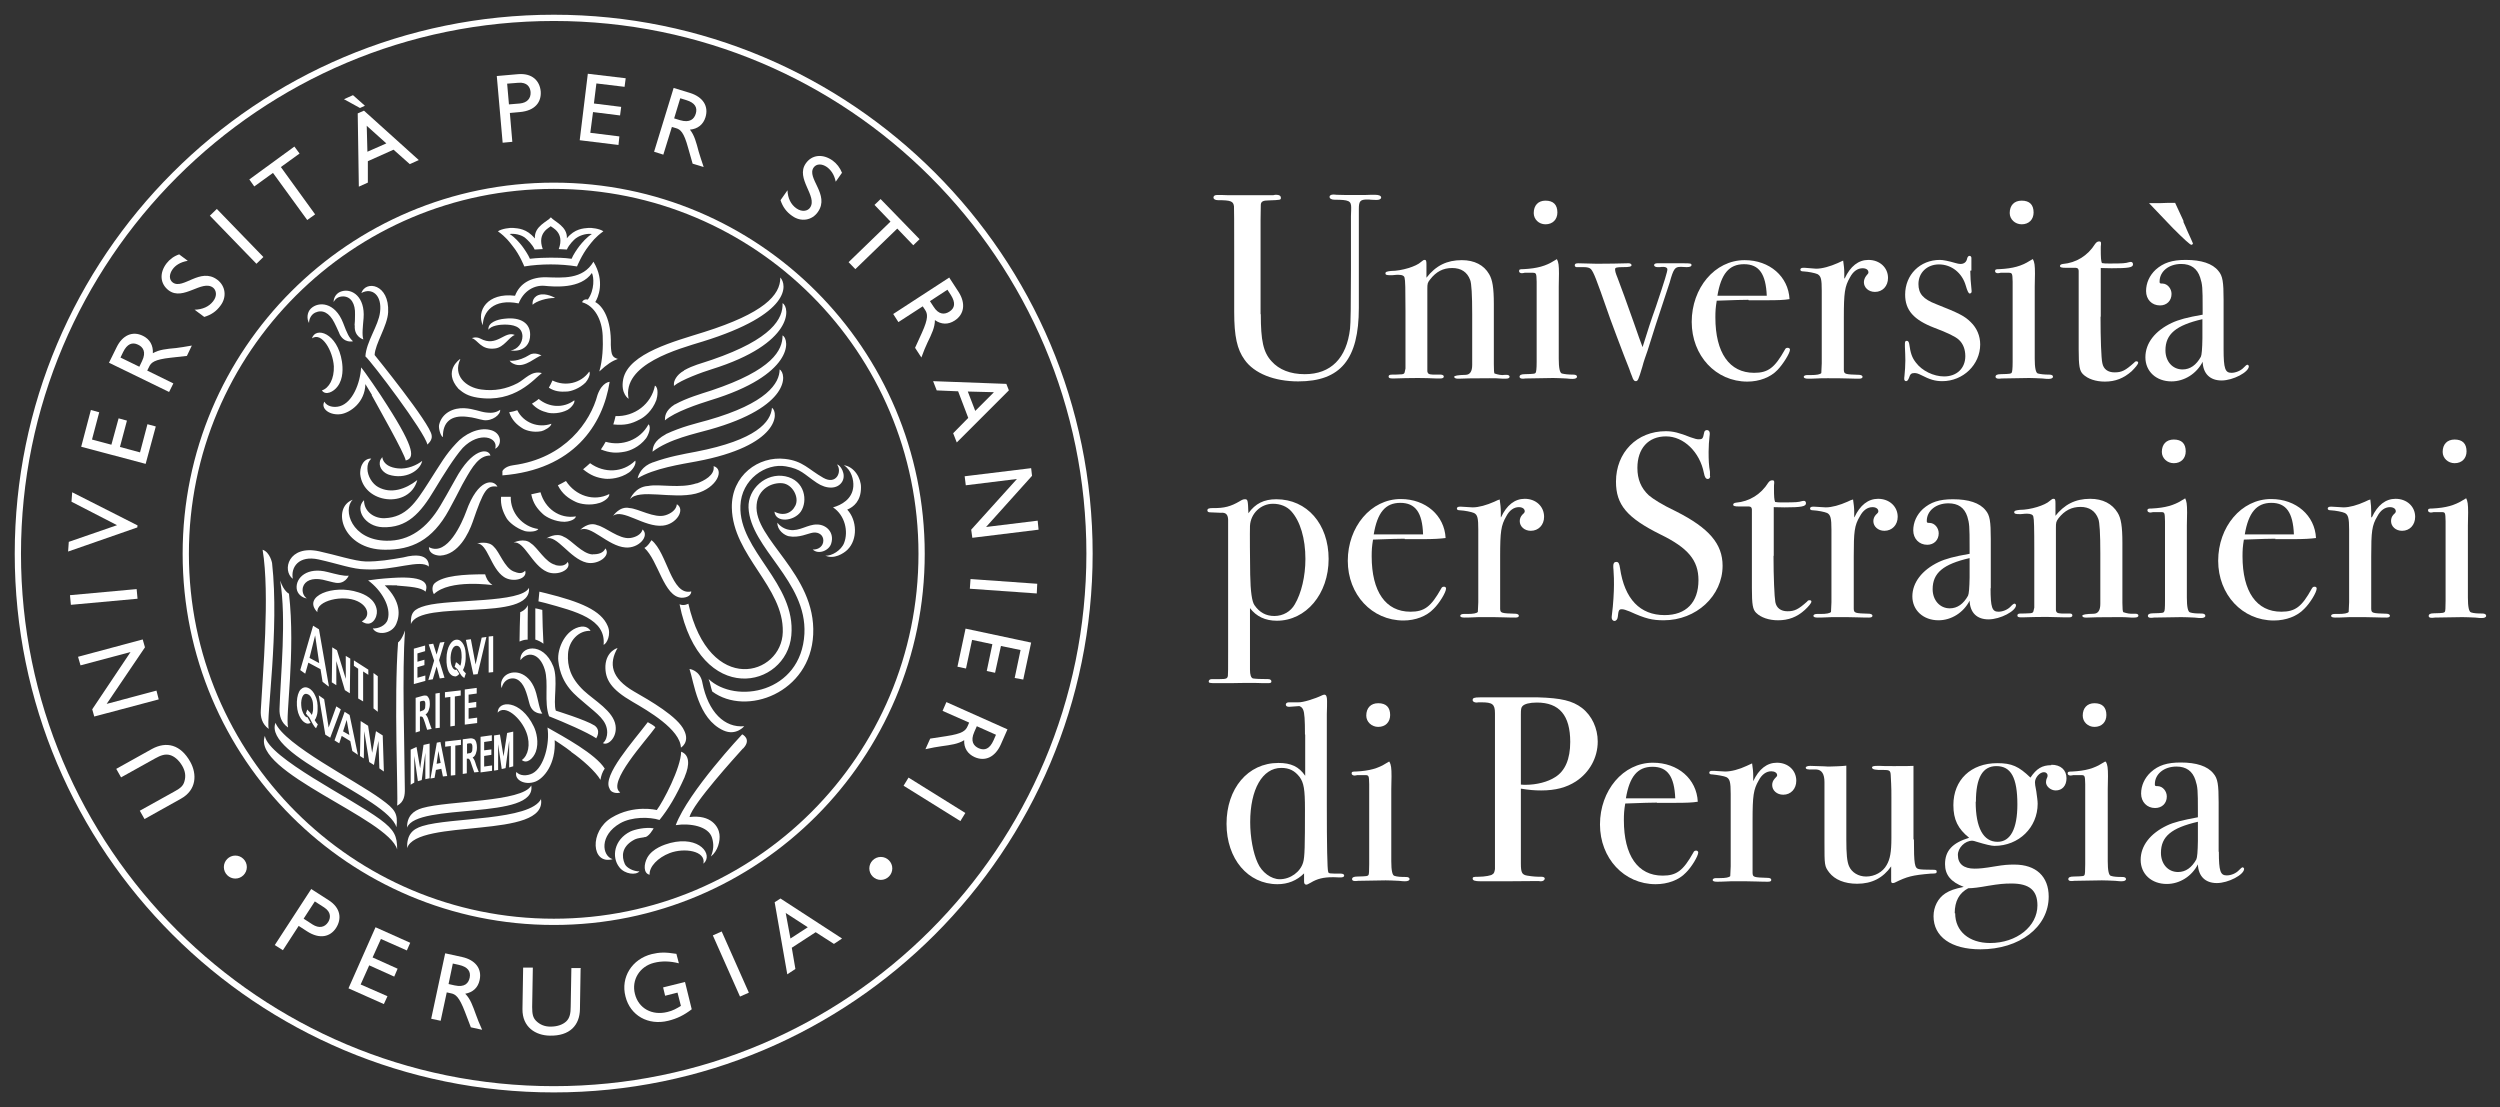 <svg xmlns="http://www.w3.org/2000/svg" width="140" height="62" viewBox="0 0 140 62" fill="none"><rect x="0" y="0" width="140" height="62" fill="#333333" stroke="none"/><path d="M1 31.013C1 14.441 14.441 1 31.013 1C47.584 1 61.013 14.429 61.013 31C61.013 47.571 47.584 61 31.013 61C14.441 61 1 47.584 1 31.013ZM10.403 31.013C10.403 19.628 19.628 10.403 31.013 10.403C42.397 10.403 51.61 19.628 51.61 31.013C51.61 42.397 42.384 51.623 31.013 51.623C19.641 51.623 10.403 42.397 10.403 31.013Z" stroke="white" stroke-width="0.35"></path><path fill-rule="evenodd" clip-rule="evenodd" d="M24.803 24.462C24.791 23.629 25.27 23.238 26.141 23.339C26.558 23.377 26.785 23.478 27.088 23.528C27.567 23.591 28.047 23.213 28.009 22.948C27.719 23.15 27.454 23.125 27.214 23.099C26.886 23.061 26.507 22.885 26.015 22.86C25.396 22.822 24.74 23.125 24.589 23.794C24.551 23.983 24.664 24.387 24.791 24.475M27.353 18.467C27.504 18.228 28.009 18.177 28.249 18.177C28.69 18.177 29.233 18.253 29.258 18.821C29.258 19.212 28.993 19.566 28.589 19.629C28.69 19.629 28.716 19.641 28.804 19.641C29.397 19.629 29.7 19.237 29.688 18.733C29.688 18.127 29.195 17.735 28.249 17.849C27.845 17.887 27.315 18.064 27.353 18.455M34.61 20.096C34.294 20.209 34.004 20.386 33.562 20.802C33.751 20.146 33.777 19.401 33.751 18.808C33.714 17.899 33.297 17.13 32.603 16.928C32.603 16.852 32.742 16.726 32.918 16.776C33.31 16.233 33.259 15.502 33.146 15.287C32.527 16.196 31.025 16.057 30.495 16.006C29.927 15.956 29.322 16.284 29.044 16.991C27.63 16.701 27.05 17.47 27.037 18.215C26.671 17.42 27.277 16.372 28.842 16.562C29.107 15.855 29.763 15.502 30.609 15.527C31.48 15.552 32.641 15.666 33.234 14.656C33.903 15.767 33.486 16.675 33.335 16.915C33.751 17.13 34.244 17.874 34.206 19.313C34.231 19.894 34.282 20.007 34.622 20.108M22.241 45.11C22.304 44.58 22.052 39.153 22.292 35.973C22.292 35.973 22.481 35.884 22.683 35.304C22.506 37.613 22.658 41.904 22.67 44.151C22.683 44.53 22.632 44.908 22.254 45.11M29.826 17.067C30.028 16.865 30.621 16.675 31.088 16.688C31.101 16.688 30.571 16.372 30.154 16.524C29.763 16.675 29.826 17.054 29.826 17.054M38.547 33.802C39.734 39.027 43.785 37.828 43.836 35.392C43.899 32.868 41.034 31.114 40.983 28.438C40.945 26.621 42.485 25.523 43.962 25.699C44.971 25.813 45.262 26.28 46.107 26.759C46.839 27.176 47.167 26.406 46.877 26.015C47.041 26.015 47.42 26.558 47.155 26.987C46.89 27.403 46.284 27.403 45.741 27.037C45.009 26.545 44.87 26.267 44.012 26.116C42.876 25.914 41.513 26.848 41.463 28.324C41.362 30.849 44.58 32.653 44.315 35.581C44.05 38.56 39.216 39.62 38.055 33.84C38.308 33.953 38.56 33.802 38.56 33.802M39.671 38.017C41.185 39.456 44.87 38.812 45.047 35.493C45.199 32.54 42.018 30.71 41.917 28.425C41.879 27.378 42.889 26.456 43.974 26.671C45.085 26.898 45.249 28.059 44.845 28.652C44.467 29.195 43.432 29.296 43.369 28.652C43.861 28.918 44.328 28.753 44.542 28.312C44.77 27.845 44.378 27.125 43.823 27.062C43.23 26.999 42.447 27.378 42.371 28.261C42.182 30.192 45.703 32.123 45.539 35.531C45.388 38.8 41.791 40.138 39.885 38.724C39.797 38.472 39.784 38.282 39.683 38.03M36.49 30.255C37.374 30.962 37.588 33.385 38.711 33.12C38.711 33.322 38.51 33.474 38.169 33.474C37.172 33.423 36.869 31.391 36.086 30.684C36.301 30.571 36.414 30.344 36.49 30.243M29.978 35.821C29.978 35.329 29.978 34.521 29.978 34.067C29.978 34.067 30.142 34.092 30.369 34.155C30.382 34.913 30.394 35.253 30.432 36.048C30.306 35.947 30.129 35.859 29.965 35.809M29.094 35.922C29.094 35.417 29.119 34.723 29.132 34.282C29.132 34.282 29.422 34.193 29.561 33.89C29.549 34.572 29.549 35.102 29.549 35.821H29.511C29.359 35.821 29.221 35.872 29.107 35.922M15.047 40.819C14.896 40.226 15.653 35.279 15.236 31.53C15.236 31.53 15.123 30.924 14.706 30.785C15.123 33.297 14.706 37.803 14.605 39.772C14.58 40.15 14.668 40.541 15.047 40.819ZM16.133 40.731C15.969 40.138 16.562 36.553 16.183 33.247C16.183 33.247 15.893 33.12 15.691 32.515C16.044 34.698 15.716 37.714 15.653 39.696C15.64 40.075 15.741 40.466 16.12 40.731M14.833 41.21C15.034 42.447 19.692 44.706 21.282 45.88C22.102 46.486 22.241 46.827 22.241 47.571C21.762 45.83 14.063 43.23 14.833 41.21ZM15.426 40.478C15.931 41.715 19.881 43.684 21.345 44.757C22.128 45.325 22.292 45.552 22.203 46.322C21.673 44.643 14.744 42.321 15.426 40.478ZM30.306 44.732C29.7 45.968 25.22 45.767 23.655 46.259C23.087 46.435 22.784 46.738 22.796 47.496C23.364 45.792 30.684 47.041 30.293 44.732M29.751 43.987C29.258 44.921 25.093 44.833 23.655 45.249C23.125 45.401 22.784 45.729 22.796 46.347C23.326 44.921 30.079 45.968 29.751 43.987ZM24.021 30.647C24.021 31.038 24.462 31.114 24.652 31.114C25.674 31.063 26.242 29.877 26.469 29.233C27.088 27.428 27.264 27.163 27.857 27.252C27.643 26.835 26.772 26.772 26.103 28.652C25.876 29.271 25.056 31.164 24.033 30.647M39.014 27.062C38.106 27.378 36.919 27.088 36.301 27.214C35.556 27.252 35.279 27.958 35.279 27.958C35.783 27.34 37.651 27.971 38.964 27.643C40.163 27.327 40.592 26.28 39.961 26.103C40.049 26.608 39.431 26.924 39.014 27.075M36.578 25.889C37.449 25.573 38.245 25.434 38.977 25.295C42.359 24.639 43.167 23.629 43.23 22.834C43.621 23.099 43.659 24.967 39.002 25.838C38.194 25.989 36.604 26.229 35.708 26.785C35.758 26.545 35.96 26.103 36.566 25.889M37.285 24.311C38.219 23.882 38.926 23.73 39.645 23.528C42.965 22.582 43.659 21.446 43.659 20.689C44.063 20.916 44.29 22.784 39.734 24.058C38.939 24.286 37.487 24.576 36.541 25.295C36.566 25.056 36.578 24.702 37.298 24.311M37.803 22.645C38.472 22.279 39.229 22.064 39.847 21.863C43.28 20.714 43.823 19.603 43.823 18.783C44.252 19.023 44.429 21.004 39.772 22.418C39.128 22.62 37.79 23.061 37.235 23.541C37.235 23.339 37.235 22.998 37.79 22.645M38.308 20.739C38.863 20.436 39.178 20.386 39.873 20.146C43.255 18.985 43.861 17.824 43.823 16.978C44.252 17.205 44.467 19.237 39.86 20.676C39.33 20.84 38.144 21.269 37.74 21.61C37.74 21.572 37.74 21.522 37.74 21.484C37.74 21.358 37.853 21.004 38.308 20.752M35.279 30.129C34.673 30.205 33.903 29.511 33.449 29.41C32.944 29.195 32.489 29.675 32.489 29.675C33.057 29.347 34.029 30.584 35.026 30.659C35.771 30.722 36.389 30.016 35.985 29.65C35.91 29.94 35.581 30.091 35.291 30.129M37.26 28.855C36.654 29.044 35.733 28.476 35.253 28.451C34.698 28.324 34.332 28.892 34.332 28.892C34.849 28.451 36.086 29.549 37.121 29.435C37.879 29.359 38.396 28.539 37.904 28.236C37.879 28.552 37.563 28.766 37.26 28.855ZM31.101 31.631C30.546 31.505 30.104 30.659 29.738 30.432C29.372 30.091 28.766 30.382 28.766 30.382C29.359 30.281 29.788 31.656 30.634 32.022C31.202 32.275 32.035 31.909 31.795 31.467C31.644 31.707 31.366 31.707 31.101 31.644M28.753 31.997C28.249 31.782 27.971 30.912 27.668 30.634C27.378 30.255 26.721 30.432 26.721 30.432C27.302 30.432 27.479 31.82 28.223 32.313C28.716 32.641 29.561 32.426 29.41 31.959C29.221 32.161 29.006 32.098 28.753 31.997ZM33.196 31.05C32.603 31.025 31.997 30.23 31.581 30.066C31.139 29.788 30.596 30.154 30.596 30.154C31.189 29.94 31.909 31.278 32.843 31.505C33.474 31.656 34.231 31.126 33.903 30.71C33.789 30.975 33.486 31.05 33.196 31.038M29.296 24.008C28.943 23.794 28.665 23.528 28.514 23.087C28.665 23.061 28.829 23.024 28.968 22.973C29.309 23.667 30.142 23.995 30.874 23.73C30.874 23.907 30.457 24.122 30.319 24.147C29.877 24.235 29.473 24.109 29.296 24.008ZM32.161 22.405C32.224 22.582 31.934 22.872 31.795 22.948C31.366 23.175 30.887 23.162 30.684 23.112C30.331 23.024 30.053 22.897 29.788 22.607C29.927 22.519 30.053 22.443 30.167 22.342C30.735 22.822 31.555 22.872 32.161 22.418M32.994 20.802C33.108 20.954 32.893 21.307 32.792 21.421C32.452 21.762 31.985 21.913 31.757 21.926C31.391 21.951 31.063 21.926 30.735 21.711C30.811 21.585 30.874 21.446 30.937 21.307C31.656 21.66 32.527 21.471 32.994 20.815M30.142 29.624C30.053 29.801 29.536 29.788 29.385 29.738C28.88 29.574 28.501 29.233 28.375 29.031C28.16 28.665 28.021 28.287 28.059 27.82C28.11 27.82 28.186 27.82 28.236 27.82C28.362 27.82 28.476 27.82 28.602 27.82C28.577 28.716 29.258 29.498 30.142 29.624ZM32.249 28.918C32.212 29.132 31.782 29.221 31.619 29.221C31.076 29.221 30.584 28.956 30.407 28.791C30.079 28.488 29.852 28.186 29.751 27.681C29.915 27.643 30.117 27.605 30.268 27.567C30.52 28.476 31.328 29.069 32.249 28.918ZM34.117 27.668C34.155 27.883 33.764 28.11 33.587 28.16C33.045 28.337 32.489 28.223 32.249 28.11C31.82 27.908 31.48 27.655 31.24 27.176C31.379 27.113 31.555 27.012 31.694 26.936C32.224 27.756 33.247 28.11 34.117 27.668ZM35.569 25.788C35.67 25.989 35.38 26.355 35.228 26.456C34.736 26.797 34.155 26.835 33.89 26.81C33.423 26.759 33.07 26.621 32.653 26.28C32.78 26.166 32.931 26.053 33.045 25.939C33.827 26.507 34.875 26.482 35.569 25.8M36.326 23.768C36.49 23.945 36.288 24.399 36.175 24.551C35.796 25.043 35.266 25.245 34.988 25.295C34.521 25.384 34.155 25.371 33.65 25.169C33.739 25.03 33.84 24.892 33.916 24.74C34.837 25.005 35.846 24.639 36.313 23.768M36.679 21.597C36.894 21.711 36.818 22.216 36.755 22.405C36.528 23.011 36.086 23.364 35.821 23.491C35.354 23.743 34.976 23.831 34.345 23.768C34.395 23.617 34.433 23.465 34.471 23.301C35.531 23.339 36.477 22.632 36.679 21.585M33.903 37.285C33.878 38.042 34.206 38.598 35.43 39.305C36.276 39.797 38.093 40.844 38.131 41.867C38.131 41.867 38.636 41.576 38.32 40.92C37.979 40.138 36.389 39.229 35.506 38.724C34.218 37.979 34.08 37.159 34.584 36.288C34.584 36.288 33.953 36.452 33.903 37.285ZM39.406 48.354C39.948 47.862 39.178 46.789 37.538 47.205C37.21 47.294 36.541 47.508 36.25 48.026C36.048 48.392 36.023 48.909 36.377 48.985C36.351 48.531 36.843 48.026 37.5 47.773C38.32 47.458 39.532 47.647 39.393 48.354M32.565 35.089C31.682 35.203 31.189 36.301 31.265 37.008C31.416 38.408 32.3 38.977 32.78 39.406C33.436 39.974 34.004 40.34 34.004 41.021C34.004 41.21 33.941 41.475 33.764 41.614C34.029 41.778 34.572 41.311 34.471 40.63C34.357 39.822 33.284 39.229 32.691 38.674C31.934 37.954 31.77 37.298 31.808 36.629C31.846 35.884 32.414 35.291 33.07 35.329C33.07 35.329 32.931 35.051 32.552 35.089M29.624 32.918C29.195 33.777 25.27 33.537 23.844 33.916C23.15 34.105 22.986 34.319 23.011 34.95C23.528 33.524 29.801 34.9 29.624 32.918ZM36.705 40.731C36.187 41.463 33.966 43.848 34.723 44.366C34.786 44.404 34.244 44.505 34.13 44.151C33.726 43.432 35.455 41.526 36.276 40.441C36.389 40.516 36.654 40.63 36.705 40.743M30.205 33.133L30.571 33.221C32.502 33.701 33.663 34.181 34.029 35.051C34.244 35.531 33.979 36.048 33.802 36.111C33.941 34.66 32.262 34.244 30.52 33.764L30.154 33.676L30.205 33.133ZM26.419 18.934C26.772 19.035 26.924 19.616 27.719 19.515C28.236 19.452 28.488 18.884 28.829 18.758C28.249 18.505 27.832 19.465 26.898 18.96C26.658 18.833 26.431 18.934 26.431 18.934M19.01 18.682C18.846 18.316 18.796 18.215 18.72 18.064C18.442 17.508 18.051 17.319 17.647 17.508C17.42 17.622 17.306 17.862 17.306 18.089C17.168 17.849 17.193 17.496 17.407 17.281C17.836 16.865 18.758 16.915 19.212 18.076C19.452 18.707 19.54 18.897 19.767 19.111C19.767 19.111 19.263 19.25 18.997 18.669M23.932 24.892C23.794 24.197 20.79 20.234 20.462 19.957C20.512 19.124 21.194 18.24 21.282 17.483C21.408 16.524 20.828 16.082 20.234 16.41C20.487 15.678 21.812 15.905 21.736 17.483C21.698 18.253 21.004 19.25 20.979 19.881C20.979 19.881 24.096 23.718 24.172 24.374C24.235 24.664 23.92 24.904 23.92 24.904M19.856 18.215C19.894 17.811 19.868 17.786 19.881 17.622C19.906 17.003 19.654 16.612 19.225 16.599C18.972 16.599 18.796 16.701 18.682 16.915C18.682 16.637 18.859 16.385 19.149 16.309C19.73 16.145 20.449 16.637 20.361 17.811C20.323 18.278 20.26 18.745 20.348 19.01C20.348 19.01 19.818 18.859 19.868 18.228M20.828 22.115C20.651 21.812 20.462 21.509 20.462 21.509C20.436 22.544 19.616 23.099 19.111 23.188C18.48 23.289 17.937 22.885 18.165 22.494C18.303 22.759 18.695 22.847 19.035 22.746C19.73 22.544 20.171 21.484 20.222 20.575C20.386 20.752 21.307 22.09 21.673 22.683C23.301 25.22 23.188 25.661 22.721 25.788C22.658 25.396 21.156 22.759 20.815 22.128M17.47 18.947C17.672 18.278 18.897 18.631 19.149 20.247C19.2 20.588 19.237 21.194 18.909 21.635C18.682 21.951 18.228 22.165 18.026 21.863C18.43 21.736 18.72 21.206 18.695 20.512C18.644 19.654 18.026 18.568 17.47 18.947ZM23.655 25.8C23.364 26.04 22.809 26.292 22.279 26.229C21.913 26.192 21.471 26.04 21.408 25.598C21.345 25.687 21.282 25.75 21.269 25.876C21.219 26.229 21.509 26.494 21.774 26.583C22.695 26.873 23.528 26.368 23.642 25.813M33.398 41.349C32.893 41.008 31.581 40.441 30.748 40.112C30.457 39.33 30.735 38.232 30.508 37.5C30.23 36.578 29.549 36.44 29.145 36.97C29.069 36.2 30.407 35.872 30.987 37.323C31.265 38.042 30.962 39.317 31.126 39.797C31.126 39.797 32.805 40.314 33.297 40.63C33.676 40.907 33.398 41.324 33.398 41.324M29.65 39.406C29.549 39.014 29.523 38.939 29.473 38.787C29.284 38.194 28.943 37.891 28.526 38.017C28.287 38.093 28.135 38.308 28.097 38.535C27.996 38.282 28.097 37.979 28.337 37.803C28.829 37.462 29.713 37.676 30.028 38.825C30.154 39.279 30.205 39.734 30.369 39.961C30.369 39.961 29.814 40.024 29.65 39.406ZM31.985 42.094C31.669 41.841 31.063 41.45 31.063 41.45C31.139 42.801 30.445 43.596 29.978 43.772C29.372 44 28.779 43.659 28.918 43.23C29.107 43.457 29.511 43.469 29.826 43.306C30.47 42.965 30.798 41.639 30.659 40.743C31.593 41.273 33.347 42.22 33.865 43.04C33.726 43.242 33.663 43.444 33.625 43.672C33.36 43.205 32.59 42.523 31.985 42.106M27.87 39.91C27.87 39.204 29.157 39.166 29.889 40.68C30.041 40.983 30.192 41.589 30.003 42.106C29.864 42.472 29.511 42.801 29.221 42.561C29.574 42.321 29.725 41.69 29.485 41.034C29.195 40.226 28.274 39.393 27.857 39.923M19.742 27.996C19.187 28.552 19.679 30.243 21.635 30.281C22.923 30.306 23.907 29.587 24.664 28.312C25.207 27.39 25.358 27.075 25.497 26.848C26.456 25.068 27.353 25.093 27.466 25.51C26.835 25.497 26.456 26.128 26.015 26.911C25.813 27.252 25.762 27.416 25.144 28.552C24.21 30.268 23.036 30.798 21.56 30.785C19.162 30.785 18.543 28.425 19.755 27.984M29.953 13.343C29.915 12.662 30.659 12.409 30.849 12.17C31.038 12.409 31.782 12.674 31.745 13.343C32.186 12.801 32.679 12.788 32.956 12.763C33.12 12.75 33.575 12.801 33.789 12.952C33.322 13.293 33.158 13.533 32.969 13.772C32.578 14.265 32.313 14.921 32.313 14.921C31.858 14.845 31.328 14.807 30.836 14.807C30.344 14.807 29.814 14.845 29.359 14.921C29.359 14.921 29.107 14.265 28.703 13.772C28.514 13.533 28.35 13.293 27.883 12.952C28.11 12.801 28.564 12.75 28.728 12.763C29.006 12.788 29.498 12.801 29.94 13.343M30.849 12.662C30.798 12.738 30.053 13.015 30.394 13.949L29.94 13.974C29.814 13.684 29.523 13.419 29.435 13.343C29.195 13.129 28.779 13.066 28.539 13.104C28.842 13.293 29.082 13.583 29.233 13.772C29.359 13.937 29.587 14.277 29.675 14.492C30.091 14.441 30.533 14.429 30.836 14.429C31.151 14.429 31.581 14.429 32.01 14.492C32.098 14.265 32.325 13.937 32.452 13.772C32.603 13.583 32.843 13.293 33.146 13.104C32.906 13.066 32.527 13.141 32.249 13.343C32.149 13.419 31.871 13.684 31.745 13.974L31.29 13.949C31.644 13.003 30.887 12.738 30.836 12.662M34.143 21.37C33.764 23.819 32.098 26.305 28.135 26.621V26.381C28.135 26.381 28.249 26.116 28.741 26.053C31.656 25.661 33.07 23.604 33.461 22.115C33.726 21.383 34.143 21.383 34.143 21.383M25.775 20.121C25.346 21.029 26.09 21.698 26.949 21.812C27.681 21.913 28.35 21.787 28.981 21.459C29.41 21.231 29.763 20.739 30.344 20.891C29.915 21.206 28.842 22.595 26.734 22.266C26.204 22.178 25.952 22.014 25.674 21.774C24.778 20.765 25.762 20.108 25.762 20.108M30.331 19.906C30.016 19.969 29.422 20.6 28.855 20.411C28.753 20.373 28.615 20.323 28.539 20.197C28.539 20.197 28.993 20.285 29.662 19.868C29.953 19.692 30.319 19.906 30.319 19.906M35.203 22.342C34.812 20.386 38.005 19.54 39.355 19.124C44.328 17.584 44.075 15.943 43.697 15.539C43.709 16.536 42.75 17.546 39.431 18.594C37.841 19.099 35.203 19.767 34.9 21.231C34.736 22.064 35.215 22.342 35.215 22.342M38.345 43.507C37.866 44.58 37.424 45.312 36.932 45.918C36.377 45.741 35.38 45.729 34.723 46.107C33.562 46.776 33.701 47.925 34.307 48.114C33.108 48.442 32.994 46.549 34.244 45.792C35.493 45.035 36.78 45.363 36.78 45.363C37.134 44.896 38.131 43.003 38.144 42.094C38.611 42.271 38.636 42.813 38.345 43.495M36.061 46.89C35.708 46.94 35.607 46.965 35.443 47.066C34.824 47.432 34.799 47.95 34.988 48.379C35.077 48.594 35.48 48.808 35.809 48.796C35.619 49.023 34.988 48.96 34.685 48.568C34.231 48.001 34.383 47.016 35.304 46.562C35.556 46.448 36.137 46.309 36.604 46.385C36.604 46.385 36.313 46.928 36.061 46.877M41.602 41.917C41.185 42.384 38.812 44.984 38.611 45.754C39.822 45.602 40.239 46.297 40.289 46.713C40.34 47.092 40.201 47.66 39.809 47.963C39.961 47.609 39.986 47.281 39.873 46.915C39.683 46.271 38.648 46.082 37.841 46.208C38.547 44.328 41.564 41.122 41.564 41.122C41.564 41.122 42.119 41.387 41.614 41.917M39.33 38.219C39.658 39.898 40.592 40.769 41.677 40.668C41.677 40.668 41.223 41.223 40.516 40.907C39.065 40.251 38.863 38.194 38.611 37.462C38.611 37.462 39.191 37.525 39.33 38.207M23.364 26.898C22.923 28.501 20.335 28.223 20.171 26.545C20.171 26.406 20.171 26.192 20.297 25.977C20.436 25.724 20.676 25.661 20.79 25.687C20.613 25.863 20.575 26.027 20.575 26.242C20.575 26.658 20.853 27.1 21.181 27.277C21.888 27.668 22.708 27.403 23.364 26.886M27.163 32.161C25.952 32.161 24.841 32.237 24.349 32.653C24.172 32.805 24.197 33.108 24.298 33.272C25.182 32.414 27.58 32.767 27.58 32.767C27.29 32.552 27.226 32.35 27.163 32.149M20.386 28.021C20.386 28.652 20.954 29.044 21.547 29.019C22.746 28.968 23.276 28.148 23.995 27.024C24.702 25.926 24.942 25.472 25.535 24.841C26.002 24.311 26.785 23.92 27.428 24.071C28.11 24.21 28.135 24.929 27.731 25.131C27.933 24.488 26.848 24.122 25.914 25.081C25.434 25.623 24.816 26.621 24.336 27.416C23.541 28.753 22.796 29.574 21.421 29.523C20.449 29.485 19.856 28.539 20.373 28.021M17.773 34.282C16.902 33.385 18.669 32.704 20.07 33.171C20.398 33.272 21.029 33.537 21.105 34.193C21.143 34.584 20.815 35.19 20.26 34.799C20.752 34.534 20.638 33.953 20.007 33.663C19.225 33.297 17.71 33.625 17.773 34.282ZM22.229 32.78C21.875 32.767 21.547 32.78 21.547 32.78C22.481 33.701 22.393 34.471 22.191 34.938C21.938 35.531 21.08 35.594 20.878 35.19C21.168 35.215 21.61 35.039 21.711 34.698C21.926 34.004 21.358 33.045 20.613 32.502C20.853 32.464 21.332 32.401 21.963 32.363C24.021 32.224 23.945 32.792 23.831 33.133C23.566 32.881 22.948 32.855 22.229 32.792M18.682 32.615C18.291 32.515 18.228 32.502 18.076 32.464C17.47 32.338 17.067 32.527 16.965 32.881C16.902 33.133 16.991 33.373 17.18 33.512C16.902 33.474 16.637 33.247 16.612 32.944C16.562 32.35 17.205 31.732 18.354 32.035C18.808 32.149 19.25 32.275 19.528 32.237C19.528 32.237 19.313 32.78 18.695 32.615M24.021 31.732C23.528 31.29 22.064 31.972 20.462 31.884C19.767 31.884 18.922 31.568 17.836 31.328C16.738 31.088 16.271 31.757 16.398 32.414C15.779 31.947 16.145 30.495 17.874 30.874C18.758 31.063 19.881 31.429 20.474 31.442C21.206 31.454 21.863 31.341 22.582 31.215C24.185 30.798 24.008 31.757 24.008 31.757M20.045 42.271L19.73 42.056L19.616 41.501L19.136 41.21L18.997 41.627L18.733 41.463L19.3 39.86L19.578 40.037L20.045 42.283V42.271ZM19.566 41.172L19.414 40.314L19.212 40.958L19.566 41.16V41.172ZM18.215 41.135L17.849 38.939L18.152 39.153L18.404 40.743L18.834 39.557L19.086 39.721L18.493 41.311L18.228 41.147L18.215 41.135ZM17.268 40.138C17.218 40.075 17.18 39.999 17.13 39.961L17.205 39.734C17.281 39.809 17.395 39.923 17.458 40.037C17.483 39.986 17.496 39.948 17.508 39.885C17.534 39.809 17.534 39.721 17.534 39.633C17.534 39.418 17.521 39.254 17.458 39.128C17.407 39.002 17.332 38.913 17.231 38.876C17.13 38.838 17.054 38.85 16.991 38.926C16.928 39.002 16.877 39.141 16.865 39.355C16.865 39.57 16.89 39.734 16.953 39.873C17.003 39.999 17.079 40.125 17.168 40.163C17.18 40.163 17.205 40.163 17.218 40.163C17.281 40.264 17.319 40.365 17.395 40.478C17.369 40.504 17.243 40.541 17.18 40.516C16.991 40.453 16.865 40.302 16.764 40.087C16.663 39.885 16.612 39.582 16.625 39.292C16.637 39.002 16.713 38.749 16.827 38.623C16.94 38.51 17.079 38.446 17.256 38.522C17.433 38.598 17.571 38.762 17.66 38.977C17.761 39.178 17.799 39.431 17.786 39.734C17.786 39.885 17.761 40.024 17.723 40.125C17.698 40.201 17.672 40.264 17.622 40.327C17.672 40.415 17.735 40.504 17.799 40.567L17.698 40.781C17.698 40.781 17.622 40.718 17.597 40.668C17.508 40.567 17.357 40.226 17.281 40.112M20.159 42.334L20.197 40.377L20.613 40.642L20.84 42.157L21.055 40.945L21.433 41.185L21.497 43.205L21.244 43.028L21.194 41.488L20.941 42.839L20.676 42.674L20.398 40.945L20.373 42.472L20.133 42.321L20.159 42.334ZM18.581 38.219L18.606 36.25L18.871 36.414L19.363 38.017V36.73L19.616 36.881L19.591 38.825L19.313 38.648L18.834 37.02V38.371L18.594 38.219H18.581ZM20.058 39.115V37.449L19.818 37.285V36.982L20.626 37.5V37.79L20.335 37.601V39.279L20.058 39.115ZM20.916 39.658V37.689L21.156 37.866V39.86L20.916 39.671V39.658ZM18.404 38.446L18.064 38.181L17.95 37.475L17.268 37.109L17.092 37.727L16.814 37.525L17.534 35.039L17.862 35.241L18.417 38.421L18.404 38.446ZM17.874 37.121L17.647 35.581L17.332 36.843L17.874 37.134V37.121ZM24.387 40.781V38.838L24.627 38.8V40.756L24.387 40.781ZM23.276 41.021V39.078L23.68 38.964C23.781 38.939 23.857 38.951 23.907 38.964C23.945 38.989 23.995 39.052 24.033 39.141C24.058 39.229 24.071 39.292 24.071 39.418C24.071 39.57 24.046 39.658 24.008 39.772C23.97 39.885 23.907 39.961 23.831 40.011C23.869 40.049 23.907 40.1 23.932 40.15C23.958 40.201 23.995 40.302 24.033 40.441L24.172 40.819L23.92 40.87L23.794 40.466C23.743 40.327 23.718 40.239 23.692 40.201C23.68 40.163 23.629 40.125 23.604 40.125C23.579 40.125 23.604 40.125 23.554 40.125H23.516V40.945L23.276 41.021ZM23.516 39.847L23.617 39.809C23.705 39.784 23.743 39.759 23.756 39.734C23.781 39.709 23.794 39.683 23.806 39.645C23.806 39.608 23.819 39.519 23.819 39.469C23.819 39.406 23.819 39.33 23.794 39.292C23.781 39.254 23.756 39.242 23.73 39.242C23.73 39.242 23.692 39.242 23.617 39.254L23.516 39.292V39.847ZM25.22 40.68V39.027L24.917 39.065V38.762L25.8 38.661V38.951L25.472 39.002V40.642L25.22 40.68ZM26.027 40.579V38.611L26.696 38.522V38.838L26.242 38.901V39.368L26.671 39.305V39.608L26.242 39.658V40.251L26.721 40.188V40.491L26.027 40.579ZM25.914 43.343V41.4L26.318 41.349C26.419 41.337 26.494 41.362 26.545 41.387C26.595 41.412 26.646 41.488 26.671 41.576C26.696 41.665 26.709 41.74 26.709 41.854C26.709 42.005 26.684 42.094 26.646 42.207C26.608 42.308 26.545 42.384 26.469 42.422C26.507 42.46 26.545 42.523 26.57 42.574C26.595 42.637 26.633 42.737 26.671 42.876L26.81 43.23L26.558 43.255L26.419 42.851C26.368 42.7 26.343 42.611 26.318 42.574C26.305 42.536 26.255 42.485 26.229 42.485C26.204 42.485 26.229 42.485 26.179 42.485H26.141V43.306L25.901 43.343H25.914ZM26.154 42.207L26.255 42.182C26.343 42.182 26.381 42.157 26.393 42.132C26.419 42.119 26.431 42.081 26.444 42.043C26.444 42.005 26.456 41.93 26.456 41.867C26.456 41.804 26.456 41.728 26.431 41.69C26.419 41.652 26.393 41.627 26.368 41.627C26.368 41.627 26.33 41.627 26.255 41.627L26.154 41.652V42.195V42.207ZM22.998 43.962V41.98L23.326 41.829L23.528 43.028L23.718 41.715L24.058 41.639V43.583L23.819 43.634V42.157L23.617 43.684L23.402 43.747L23.2 42.334V43.823L22.986 43.949L22.998 43.962ZM25.043 43.457L24.803 43.482L24.715 43.053L24.412 43.116L24.336 43.558L24.109 43.596L24.462 41.589L24.664 41.551L25.043 43.457ZM24.677 42.737L24.551 42.056L24.45 42.775L24.677 42.725V42.737ZM25.245 43.432V41.778L24.929 41.816V41.526L25.813 41.425V41.715L25.497 41.753V43.406L25.245 43.432ZM26.911 43.23V41.261L27.542 41.172V41.488L27.113 41.551V42.018L27.517 41.968V42.271L27.113 42.334V42.927L27.555 42.864V43.167L26.911 43.255V43.23ZM27.668 43.141V41.185L27.996 41.135L28.198 42.359L28.4 41.046L28.741 40.971V42.914L28.514 42.977V41.488L28.312 43.015L28.097 43.066L27.895 41.677V43.116L27.681 43.154L27.668 43.141ZM23.983 38.093L24.311 36.995L24.008 36.086L24.261 36.048L24.45 36.654L24.639 35.985L24.892 35.947L24.589 36.97L24.892 37.954L24.627 37.992L24.45 37.323L24.235 38.042L23.97 38.08L23.983 38.093ZM27.365 37.664V35.645L27.618 35.619V37.639L27.365 37.664ZM25.598 37.462C25.598 37.462 25.51 37.361 25.459 37.348L25.535 37.083C25.611 37.121 25.712 37.21 25.775 37.285C25.8 37.222 25.813 37.184 25.826 37.096C25.838 37.02 25.838 36.932 25.851 36.818C25.851 36.604 25.838 36.44 25.788 36.326C25.737 36.212 25.661 36.162 25.573 36.162C25.485 36.162 25.409 36.212 25.346 36.326C25.283 36.44 25.245 36.604 25.232 36.818C25.232 37.033 25.258 37.197 25.308 37.31C25.358 37.424 25.422 37.513 25.51 37.513C25.523 37.513 25.548 37.513 25.56 37.487C25.623 37.563 25.661 37.639 25.724 37.74C25.699 37.778 25.586 37.866 25.523 37.879C25.346 37.879 25.22 37.79 25.131 37.626C25.043 37.449 24.992 37.184 25.005 36.869C25.005 36.566 25.081 36.276 25.182 36.111C25.283 35.935 25.422 35.821 25.586 35.821C25.75 35.821 25.876 35.935 25.964 36.111C26.053 36.288 26.09 36.515 26.078 36.831C26.078 36.995 26.053 37.134 26.027 37.26C26.002 37.348 25.977 37.424 25.926 37.525C25.977 37.588 26.027 37.664 26.09 37.702L26.002 37.967C26.002 37.967 25.939 37.929 25.901 37.891C25.813 37.828 25.674 37.55 25.611 37.462M26.507 37.778L26.09 35.834L26.368 35.796L26.633 37.21L26.974 35.708L27.239 35.67L26.747 37.752L26.494 37.778H26.507ZM23.175 38.295V36.326L23.806 36.149V36.465L23.377 36.591V37.058L23.768 36.944V37.247L23.377 37.361V37.954L23.819 37.828V38.131L23.175 38.308V38.295ZM45.527 30.773C45.842 30.785 46.107 30.584 46.107 30.268C46.107 29.978 45.867 29.788 45.539 29.826C45.249 29.864 44.744 30.142 44.164 30.028C43.937 29.978 43.52 29.7 43.533 29.271C43.785 29.599 44.126 29.662 44.227 29.675C44.77 29.763 45.236 29.359 45.754 29.372C46.271 29.372 46.738 29.814 46.549 30.432C46.435 30.836 45.83 31.076 45.514 30.773M47.786 27.239C47.811 26.873 47.685 26.33 47.256 26.053C47.836 26.128 48.228 26.785 48.215 27.302C48.215 28.047 47.811 28.387 47.445 28.539C48.001 29.132 48.038 30.218 47.458 30.785C47.256 30.987 46.7 31.341 46.221 31.114C46.574 31.151 47.117 30.811 47.269 30.407C47.521 29.763 47.319 28.855 46.65 28.413C47.104 28.287 47.735 27.958 47.786 27.239Z" fill="white"></path><path d="M70.605 17.597C70.605 19.073 70.743 19.73 71.21 20.234C71.627 20.701 72.258 20.954 73.066 20.954C74.53 20.954 75.413 20.058 75.603 18.404C75.636 18.127 75.653 17.041 75.653 15.148V13.129V12.107C75.666 11.854 75.666 11.652 75.666 11.614C75.666 11.248 75.527 11.185 74.744 11.185C74.568 11.185 74.454 11.122 74.454 11.021C74.454 10.945 74.542 10.895 74.656 10.895C74.706 10.895 74.769 10.895 74.845 10.908C75.022 10.92 75.426 10.92 76.12 10.92C76.436 10.92 76.574 10.92 76.776 10.908H77.003C77.231 10.908 77.344 10.971 77.344 11.059C77.344 11.147 77.243 11.198 77.079 11.198C77.079 11.198 76.978 11.194 76.776 11.185C76.701 11.172 76.625 11.172 76.574 11.172C76.171 11.172 76.095 11.261 76.095 11.703V17.243C76.095 20.121 75.072 21.358 72.7 21.358C71.362 21.358 70.239 20.916 69.696 20.146C69.279 19.566 69.115 18.846 69.115 17.47V14.189C69.115 12.473 69.111 11.593 69.103 11.551C69.065 11.274 68.939 11.21 68.207 11.21C68.043 11.21 67.954 11.147 67.954 11.059C67.954 10.971 68.03 10.92 68.156 10.92H68.421C68.623 10.933 68.85 10.933 69.191 10.933H71.299C71.374 10.908 71.425 10.908 71.475 10.908C71.639 10.908 71.728 10.971 71.728 11.072C71.728 11.198 71.728 11.198 71.046 11.223C70.731 11.223 70.617 11.286 70.605 11.463C70.605 11.463 70.6 11.745 70.592 12.308V17.597H70.605Z" fill="white"></path><path d="M79.881 15.552C80.411 14.87 81.029 14.568 81.862 14.568C82.569 14.568 83.099 14.845 83.39 15.35C83.579 15.666 83.655 16.12 83.655 17.029V20.398C83.655 20.718 83.667 20.891 83.692 20.916C83.692 20.916 83.945 21.004 84.122 21.004C84.134 21.004 84.197 21.004 84.286 20.992H84.387C84.475 20.992 84.538 21.042 84.538 21.093C84.538 21.168 84.462 21.206 84.324 21.206H84.147C83.882 21.181 83.692 21.181 83.427 21.181C82.519 21.181 81.85 21.194 81.724 21.206H81.623C81.509 21.206 81.433 21.156 81.433 21.105C81.433 21.038 81.648 21 82.077 20.992C82.321 20.983 82.443 20.798 82.443 20.436V17.597C82.443 16.511 82.405 15.872 82.329 15.678C82.165 15.236 81.825 15.009 81.32 15.009C80.815 15.009 80.424 15.211 80.083 15.653C79.944 15.83 79.931 15.88 79.931 16.183V20.79C79.957 20.941 80.02 20.966 80.26 20.979H80.701C80.802 20.992 80.853 21.029 80.853 21.093C80.853 21.156 80.777 21.194 80.676 21.194H80.436C80.272 21.181 79.603 21.168 79.401 21.168C79.111 21.168 78.278 21.181 78.076 21.194H77.988C77.836 21.194 77.761 21.168 77.761 21.093C77.761 21.004 77.824 20.979 77.963 20.979C78.101 20.979 78.228 20.979 78.392 20.966C78.568 20.966 78.632 20.941 78.657 20.865L78.707 20.638V17.42C78.707 16.183 78.695 15.678 78.657 15.565C78.644 15.451 78.531 15.388 78.303 15.388C78.228 15.388 78.202 15.388 77.95 15.413H77.874C77.647 15.413 77.584 15.388 77.584 15.312C77.584 15.224 77.66 15.199 77.9 15.173C78.493 15.173 79.313 14.921 79.578 14.668C79.704 14.568 79.717 14.555 79.78 14.555C79.868 14.555 79.881 14.618 79.881 14.833V15.539V15.552Z" fill="white"></path><path d="M87.189 14.517C87.277 14.681 87.302 14.858 87.302 15.325C87.302 15.375 87.298 15.619 87.29 16.057V20.083C87.29 20.605 87.348 20.882 87.466 20.916C87.618 20.954 87.82 20.979 88.11 20.979C88.249 20.979 88.312 21.029 88.312 21.093C88.312 21.181 88.211 21.219 88.059 21.219C87.996 21.219 87.921 21.219 87.706 21.194C87.378 21.181 87.201 21.168 86.974 21.168L85.434 21.194C85.359 21.206 85.295 21.206 85.258 21.206C85.157 21.206 85.094 21.156 85.094 21.105C85.094 21.004 85.182 20.954 85.384 20.954C85.939 20.941 85.964 20.928 86.002 20.865C86.027 20.815 86.053 20.663 86.053 20.26V15.779C86.04 15.312 86.04 15.274 85.813 15.274H85.384C85.384 15.274 85.283 15.3 85.232 15.3C85.144 15.3 85.068 15.262 85.068 15.186C85.068 15.085 85.106 15.072 85.321 15.072C86.078 15.034 86.57 14.896 87.025 14.605L87.176 14.517H87.189ZM87.214 11.892C87.214 12.296 86.949 12.561 86.545 12.561C86.179 12.561 85.889 12.283 85.889 11.93C85.889 11.501 86.141 11.236 86.545 11.236C86.987 11.236 87.214 11.463 87.214 11.905" fill="white"></path><path d="M91.215 14.744C91.303 14.744 91.366 14.795 91.366 14.845C91.366 14.934 91.24 14.959 90.886 14.959C90.546 14.959 90.445 14.984 90.445 15.072C90.445 15.186 90.47 15.287 90.584 15.565C90.684 15.804 91.189 17.205 91.505 18.101C91.77 18.871 91.833 19.035 91.984 19.439C92.275 18.505 92.451 17.95 92.729 17.18C93.246 15.64 93.373 15.211 93.373 15.085C93.373 14.997 93.284 14.946 93.146 14.946C93.082 14.946 93.032 14.946 92.956 14.959H92.817C92.704 14.959 92.628 14.908 92.628 14.845C92.628 14.782 92.704 14.744 92.805 14.744H93.713H94.281C94.685 14.744 94.723 14.757 94.723 14.845C94.723 14.921 94.635 14.959 94.445 14.959C94.378 14.959 94.29 14.955 94.18 14.946H94.092C93.802 14.946 93.713 15.047 93.499 15.83C92.729 18.152 92.615 18.505 92.262 19.641C92.161 19.931 92.048 20.234 91.972 20.537C91.745 21.294 91.719 21.345 91.593 21.345C91.517 21.345 91.454 21.269 91.391 21.067C91.341 20.954 91.29 20.815 91.24 20.663C90.975 20.02 90.016 17.458 90.028 17.445C89.385 15.602 89.246 15.249 89.094 15.072C89.019 14.997 88.905 14.959 88.678 14.959H88.337C88.249 14.971 88.186 14.934 88.186 14.858C88.186 14.77 88.249 14.744 88.388 14.744L89.422 14.77C89.826 14.77 90.924 14.757 91.139 14.744H91.215Z" fill="white"></path><path d="M97.904 16.789C97.563 16.789 97.21 16.802 96.137 16.839C96.074 17.218 96.061 17.433 96.061 17.773C96.061 19.755 96.844 20.878 98.232 20.878C99.014 20.878 99.38 20.6 99.948 19.591C99.986 19.502 100.037 19.477 100.112 19.477C100.175 19.477 100.239 19.515 100.239 19.578C100.239 19.78 99.847 20.398 99.544 20.714C99.153 21.13 98.522 21.37 97.853 21.37C96.086 21.37 94.736 19.919 94.736 18.026C94.736 16.133 96.023 14.568 97.702 14.568C99.103 14.568 100.15 15.489 100.213 16.751C99.923 16.802 99.544 16.814 98.964 16.814H97.929L97.904 16.789ZM98.939 16.562C98.888 15.337 98.51 14.795 97.664 14.795C96.818 14.795 96.377 15.35 96.175 16.562H98.939Z" fill="white"></path><path d="M103.305 15.59C103.621 14.908 104.075 14.555 104.631 14.555C105.262 14.555 105.729 14.984 105.729 15.565C105.729 16.019 105.426 16.347 104.997 16.347C104.643 16.347 104.378 16.107 104.378 15.804C104.378 15.678 104.429 15.552 104.504 15.451C104.631 15.312 104.631 15.3 104.631 15.249C104.631 15.11 104.504 15.022 104.303 15.022C104.025 15.022 103.772 15.199 103.596 15.539C103.305 16.044 103.255 16.385 103.255 17.786V20.714C103.268 20.954 103.305 20.966 104.138 20.992C104.239 21.004 104.303 21.042 104.303 21.105C104.303 21.168 104.239 21.206 104.113 21.206C104.012 21.206 103.772 21.206 103.482 21.194C103.179 21.181 102.725 21.181 102.359 21.181C102.094 21.181 101.905 21.181 101.74 21.194C101.526 21.206 101.362 21.206 101.248 21.206C101.097 21.206 101.008 21.168 101.008 21.105C101.008 21.042 101.097 21.004 101.198 21.004H101.4C101.74 21.004 101.93 20.966 101.993 20.891C101.993 20.891 102.001 20.71 102.018 20.348V16.284C102.018 15.64 101.98 15.464 101.778 15.35C101.64 15.287 101.248 15.211 100.996 15.199C100.882 15.199 100.819 15.173 100.819 15.098C100.819 15.034 100.882 14.997 100.971 14.997H101.072C101.425 15.022 101.677 15.047 101.703 15.047C102.043 15.047 102.485 14.921 102.914 14.732L103.104 14.643L103.217 14.593C103.255 14.858 103.28 15.06 103.28 15.3V15.59H103.305Z" fill="white"></path><path d="M110.335 15.161C110.335 15.447 110.361 15.825 110.411 16.297V16.322C110.411 16.398 110.361 16.436 110.297 16.436C110.239 16.436 110.167 16.288 110.083 15.994C109.881 15.287 109.288 14.807 108.581 14.807C107.925 14.807 107.433 15.262 107.433 15.905C107.433 16.448 107.698 16.751 108.417 17.029C109.73 17.546 110.032 17.71 110.361 18.038C110.701 18.366 110.891 18.808 110.891 19.288C110.891 20.424 109.931 21.345 108.77 21.345C108.366 21.345 108.076 21.257 107.584 21.004C107.407 20.916 107.319 20.891 107.205 20.891C107.029 20.891 106.966 20.954 106.902 21.168C106.852 21.282 106.814 21.345 106.738 21.345C106.675 21.345 106.637 21.282 106.637 21.231C106.637 21.181 106.637 21.13 106.65 21.055C106.675 20.828 106.7 20.436 106.7 20.184C106.7 20.083 106.688 19.603 106.675 19.414V19.25C106.675 19.136 106.7 19.086 106.776 19.086C106.852 19.086 106.89 19.136 106.915 19.25C106.991 19.78 107.066 20.02 107.294 20.31C107.634 20.764 108.278 21.08 108.871 21.08C109.578 21.08 110.058 20.626 110.058 19.944C110.058 19.566 109.931 19.237 109.692 19.023C109.515 18.855 109.056 18.631 108.316 18.354C107.167 17.912 106.688 17.369 106.688 16.499C106.688 15.388 107.521 14.555 108.631 14.555C108.817 14.555 109.111 14.614 109.515 14.732C109.603 14.757 109.704 14.782 109.78 14.782C109.982 14.782 110.121 14.681 110.159 14.479C110.184 14.378 110.234 14.328 110.297 14.328C110.361 14.328 110.398 14.391 110.398 14.441C110.398 14.454 110.398 14.479 110.398 14.53V15.148L110.335 15.161Z" fill="white"></path><path d="M113.844 14.517C113.932 14.681 113.958 14.858 113.958 15.325C113.958 15.375 113.953 15.619 113.945 16.057V20.083C113.945 20.605 114.004 20.882 114.122 20.916C114.273 20.954 114.475 20.979 114.765 20.979C114.904 20.979 114.967 21.029 114.967 21.093C114.967 21.181 114.866 21.219 114.715 21.219C114.652 21.219 114.576 21.219 114.361 21.194C114.033 21.181 113.857 21.168 113.629 21.168L112.09 21.194C112.014 21.206 111.963 21.206 111.913 21.206C111.812 21.206 111.749 21.156 111.749 21.105C111.749 21.004 111.837 20.954 112.039 20.954C112.594 20.941 112.62 20.928 112.658 20.865C112.683 20.815 112.708 20.663 112.708 20.26V15.779C112.695 15.312 112.695 15.274 112.468 15.274H112.039C112.039 15.274 111.938 15.3 111.888 15.3C111.799 15.3 111.724 15.262 111.724 15.186C111.724 15.085 111.774 15.072 111.976 15.072C112.733 15.034 113.213 14.896 113.667 14.605L113.819 14.517H113.844ZM113.882 11.892C113.882 12.296 113.617 12.561 113.213 12.561C112.847 12.561 112.544 12.283 112.544 11.93C112.544 11.501 112.796 11.236 113.213 11.236C113.655 11.236 113.882 11.463 113.882 11.905" fill="white"></path><path d="M117.63 17.735C117.63 18.947 117.668 20.07 117.731 20.335C117.794 20.676 118.047 20.853 118.413 20.853C118.817 20.853 119.019 20.752 119.511 20.31C119.561 20.247 119.599 20.234 119.637 20.234C119.7 20.234 119.738 20.26 119.738 20.31C119.738 20.398 119.574 20.588 119.372 20.79C118.93 21.181 118.463 21.37 117.87 21.37C117.365 21.37 116.911 21.219 116.646 20.954C116.457 20.764 116.406 20.512 116.406 19.566V15.161C116.393 15.047 116.356 15.009 116.242 14.997H115.687C115.447 14.997 115.359 14.971 115.359 14.896C115.359 14.833 115.422 14.795 115.523 14.782C116.255 14.719 116.911 14.328 117.327 13.659C117.403 13.558 117.466 13.52 117.555 13.52C117.63 13.52 117.656 13.545 117.656 13.621V13.684C117.643 13.76 117.643 13.835 117.643 13.937C117.643 14.429 117.656 14.605 117.706 14.732C117.845 14.757 117.908 14.757 118.148 14.757C118.892 14.757 119.019 14.744 119.233 14.681C119.284 14.668 119.322 14.668 119.334 14.668C119.41 14.668 119.448 14.732 119.448 14.807C119.448 14.984 119.183 15.022 118.249 15.022C118.097 15.022 118.047 15.022 117.643 15.009V17.735H117.63Z" fill="white"></path><path d="M124.521 19.553C124.521 20.651 124.61 20.878 124.963 20.878C125.19 20.878 125.48 20.764 125.645 20.588C125.745 20.478 125.817 20.424 125.859 20.424C125.859 20.424 125.935 20.449 125.935 20.512C125.935 20.84 125.051 21.307 124.408 21.307C123.764 21.307 123.373 20.928 123.348 20.26C123.007 20.928 122.325 21.358 121.606 21.358C120.748 21.358 120.142 20.802 120.142 20.007C120.142 19.212 120.684 18.53 121.606 18.089C122.01 17.899 122.477 17.773 123.348 17.622V17.256C123.348 16.095 123.335 15.931 123.209 15.539C123.045 15.034 122.691 14.782 122.149 14.782C121.454 14.782 120.937 15.199 120.937 15.767C120.937 15.867 120.95 15.88 121.114 15.88C121.379 15.893 121.606 16.158 121.606 16.461C121.606 16.839 121.341 17.104 120.962 17.104C120.495 17.104 120.18 16.764 120.18 16.297C120.18 15.855 120.369 15.426 120.722 15.098C121.151 14.719 121.631 14.555 122.401 14.555C123.272 14.555 123.903 14.757 124.231 15.173C124.471 15.451 124.521 15.792 124.521 16.789V19.553ZM122.262 12.409L122.388 12.687C122.439 12.801 122.489 12.94 122.552 13.066L122.679 13.343L122.767 13.545C122.767 13.545 122.805 13.621 122.805 13.634C122.805 13.671 122.754 13.709 122.716 13.709C122.649 13.709 122.304 13.398 121.682 12.775L120.344 11.374H121.025L121.353 11.362H121.808L122.287 12.397L122.262 12.409ZM123.335 17.874C121.858 18.215 121.265 18.707 121.265 19.616C121.265 20.234 121.656 20.689 122.224 20.689C122.653 20.689 122.994 20.436 123.247 19.982C123.297 19.881 123.326 19.536 123.335 18.947V17.874Z" fill="white"></path><path d="M68.775 29.094C68.762 28.817 68.648 28.69 68.371 28.716C68.08 28.703 67.866 28.69 67.752 28.69C67.677 28.69 67.613 28.652 67.613 28.589C67.613 28.488 67.677 28.451 67.942 28.451C68.547 28.463 68.926 28.362 69.418 28.072C69.557 27.984 69.633 27.958 69.709 27.958C69.873 27.958 69.885 27.984 69.91 28.741C70.302 28.198 70.781 27.958 71.475 27.958C73.192 27.958 74.403 29.347 74.403 31.303C74.403 33.259 73.141 34.761 71.501 34.761C70.857 34.761 70.352 34.521 69.999 34.054V37.5C69.999 37.786 70.053 37.95 70.163 37.992C70.314 38.017 70.592 38.03 71.021 38.03C71.122 38.03 71.198 38.08 71.198 38.156C71.198 38.232 71.16 38.257 71.008 38.257H70.731C70.504 38.245 70.302 38.245 70.011 38.245C69.809 38.245 69.279 38.245 68.901 38.257H68.118C67.727 38.257 67.689 38.245 67.689 38.156C67.689 38.08 67.765 38.03 67.866 38.03H68.308C68.661 38.03 68.737 38.005 68.762 37.841C68.775 37.74 68.775 37.462 68.775 36.477V29.119V29.094ZM69.999 29.448C69.986 29.763 69.999 31.442 70.011 32.186C70.028 33.12 70.108 33.688 70.251 33.89C70.529 34.294 70.895 34.496 71.362 34.496C71.854 34.496 72.283 34.244 72.51 33.84C72.876 33.221 73.103 32.275 73.103 31.303C73.103 30.154 72.813 29.183 72.308 28.627C72.069 28.362 71.703 28.211 71.286 28.211C70.605 28.211 70.037 28.753 69.999 29.448Z" fill="white"></path><path d="M78.657 30.167C78.316 30.167 77.963 30.18 76.89 30.218C76.827 30.596 76.814 30.811 76.814 31.151C76.814 33.133 77.597 34.256 78.985 34.256C79.767 34.256 80.133 33.979 80.701 32.969C80.739 32.881 80.79 32.855 80.865 32.855C80.928 32.855 80.979 32.893 80.979 32.956C80.979 33.171 80.6 33.789 80.285 34.092C79.894 34.509 79.263 34.748 78.594 34.748C76.827 34.748 75.476 33.297 75.476 31.404C75.476 29.511 76.764 27.946 78.442 27.946C79.843 27.946 80.891 28.867 80.954 30.129C80.663 30.167 80.285 30.192 79.704 30.192H78.669L78.657 30.167ZM79.692 29.927C79.654 28.703 79.263 28.16 78.417 28.16C77.571 28.16 77.13 28.716 76.928 29.927H79.692Z" fill="white"></path><path d="M84.059 28.968C84.374 28.287 84.828 27.933 85.384 27.933C86.015 27.933 86.469 28.362 86.469 28.943C86.469 29.397 86.154 29.725 85.725 29.725C85.371 29.725 85.106 29.485 85.106 29.183C85.106 29.044 85.157 28.93 85.245 28.829C85.384 28.703 85.384 28.678 85.384 28.627C85.384 28.488 85.245 28.4 85.056 28.4C84.778 28.4 84.525 28.577 84.349 28.918C84.058 29.422 84.008 29.763 84.008 31.164V34.092C84.021 34.332 84.058 34.345 84.891 34.37C84.993 34.382 85.056 34.42 85.056 34.483C85.056 34.547 84.993 34.584 84.866 34.584C84.765 34.584 84.525 34.584 84.235 34.572C83.945 34.559 83.491 34.559 83.112 34.559C82.847 34.559 82.658 34.559 82.493 34.572C82.279 34.584 82.115 34.584 82.014 34.584C81.862 34.584 81.774 34.559 81.774 34.483C81.774 34.42 81.862 34.382 81.963 34.382H82.165C82.506 34.382 82.695 34.345 82.759 34.269C82.759 34.269 82.767 34.088 82.784 33.726V29.662C82.784 29.018 82.746 28.829 82.544 28.728C82.405 28.665 82.014 28.589 81.761 28.577C81.648 28.577 81.585 28.552 81.585 28.476C81.585 28.413 81.648 28.375 81.736 28.375H81.837C82.191 28.4 82.443 28.413 82.468 28.413C82.809 28.413 83.251 28.287 83.68 28.097L83.869 28.009L83.983 27.971C84.021 28.236 84.046 28.438 84.046 28.678V28.968H84.059Z" fill="white"></path><path d="M95.771 26.658C95.771 26.759 95.708 26.823 95.644 26.823C95.531 26.823 95.468 26.747 95.417 26.482C95.19 25.321 94.294 24.437 93.297 24.437C92.3 24.437 91.694 25.119 91.694 26.204C91.694 26.835 91.896 27.327 92.325 27.731C92.578 27.946 93.045 28.249 93.865 28.64C95.708 29.574 96.465 30.457 96.465 31.682C96.465 33.373 94.988 34.736 93.171 34.736C92.527 34.736 92.148 34.648 91.265 34.244C91.05 34.155 90.912 34.117 90.823 34.117C90.659 34.117 90.634 34.181 90.596 34.547C90.584 34.673 90.508 34.774 90.407 34.774C90.331 34.774 90.255 34.698 90.255 34.597C90.255 34.559 90.255 34.483 90.268 34.42C90.344 33.852 90.382 33.133 90.382 32.742C90.382 32.527 90.382 32.262 90.356 31.921C90.344 31.833 90.344 31.745 90.344 31.682C90.344 31.53 90.407 31.467 90.52 31.467C90.634 31.467 90.684 31.555 90.722 31.82C90.975 33.55 91.846 34.446 93.221 34.446C94.42 34.446 95.114 33.739 95.114 32.489C95.114 31.379 94.534 30.684 92.981 29.927C91.101 28.993 90.495 28.261 90.495 26.974C90.495 25.333 91.669 24.147 93.284 24.147C93.688 24.147 94.042 24.235 94.673 24.488C94.925 24.576 95.026 24.601 95.127 24.601C95.329 24.601 95.367 24.576 95.43 24.235C95.443 24.134 95.506 24.084 95.594 24.084C95.682 24.084 95.746 24.16 95.746 24.26C95.746 24.311 95.746 24.374 95.733 24.437C95.708 24.677 95.682 24.98 95.682 25.295C95.682 25.75 95.695 26.09 95.758 26.419V26.658H95.771Z" fill="white"></path><path d="M99.317 31.114C99.317 32.325 99.368 33.449 99.418 33.714C99.481 34.054 99.734 34.231 100.1 34.231C100.491 34.231 100.706 34.13 101.198 33.688C101.236 33.625 101.286 33.613 101.337 33.613C101.4 33.613 101.438 33.638 101.438 33.688C101.438 33.777 101.274 33.966 101.072 34.155C100.63 34.559 100.15 34.736 99.57 34.736C99.065 34.736 98.611 34.584 98.345 34.319C98.156 34.13 98.106 33.878 98.106 32.931V28.526C98.093 28.413 98.055 28.375 97.942 28.362H97.386C97.147 28.362 97.058 28.337 97.058 28.261C97.058 28.198 97.121 28.16 97.222 28.148C97.954 28.085 98.611 27.693 99.027 27.024C99.103 26.924 99.166 26.898 99.254 26.898C99.33 26.898 99.355 26.924 99.355 26.999V27.062C99.343 27.138 99.343 27.214 99.343 27.315C99.343 27.807 99.355 27.984 99.406 28.11C99.532 28.135 99.608 28.135 99.847 28.135C100.592 28.135 100.718 28.122 100.92 28.059C100.983 28.047 101.008 28.047 101.021 28.047C101.097 28.047 101.135 28.11 101.135 28.186C101.135 28.362 100.87 28.413 99.936 28.413C99.784 28.413 99.734 28.413 99.33 28.4V31.139L99.317 31.114Z" fill="white"></path><path d="M103.848 28.968C104.164 28.287 104.618 27.933 105.173 27.933C105.804 27.933 106.271 28.362 106.271 28.943C106.271 29.397 105.956 29.725 105.527 29.725C105.173 29.725 104.908 29.485 104.908 29.183C104.908 29.044 104.959 28.93 105.047 28.829C105.186 28.703 105.186 28.678 105.186 28.627C105.186 28.488 105.047 28.4 104.858 28.4C104.58 28.4 104.328 28.577 104.151 28.918C103.848 29.422 103.81 29.763 103.81 31.164V34.092C103.823 34.332 103.861 34.345 104.694 34.37C104.795 34.382 104.858 34.42 104.858 34.483C104.858 34.547 104.795 34.584 104.668 34.584C104.568 34.584 104.328 34.584 104.025 34.572C103.735 34.559 103.28 34.559 102.902 34.559C102.637 34.559 102.447 34.559 102.283 34.572C102.056 34.584 101.905 34.584 101.791 34.584C101.639 34.584 101.551 34.559 101.551 34.483C101.551 34.42 101.639 34.382 101.74 34.382H101.942C102.283 34.382 102.472 34.345 102.536 34.269C102.536 34.269 102.544 34.088 102.561 33.726V29.662C102.561 29.018 102.51 28.829 102.321 28.728C102.182 28.665 101.791 28.589 101.539 28.577C101.425 28.577 101.362 28.552 101.362 28.476C101.362 28.413 101.425 28.375 101.513 28.375H101.614C101.968 28.4 102.22 28.413 102.245 28.413C102.586 28.413 103.028 28.287 103.457 28.097L103.646 28.009L103.772 27.971C103.81 28.236 103.836 28.438 103.836 28.678V28.968H103.848Z" fill="white"></path><path d="M111.471 32.931C111.471 34.029 111.56 34.256 111.913 34.256C112.153 34.256 112.43 34.143 112.595 33.966C112.695 33.857 112.771 33.802 112.822 33.802C112.822 33.802 112.897 33.827 112.897 33.89C112.897 34.218 112.014 34.685 111.358 34.685C110.701 34.685 110.323 34.307 110.298 33.638C109.957 34.307 109.275 34.736 108.556 34.736C107.698 34.736 107.092 34.168 107.092 33.398C107.092 32.628 107.634 31.921 108.556 31.48C108.96 31.29 109.427 31.164 110.298 31.013V30.647C110.298 29.473 110.285 29.309 110.171 28.93C110.007 28.425 109.654 28.186 109.111 28.186C108.417 28.186 107.9 28.602 107.9 29.17C107.9 29.271 107.912 29.284 108.076 29.284C108.341 29.296 108.568 29.561 108.568 29.864C108.568 30.243 108.303 30.508 107.925 30.508C107.47 30.508 107.142 30.167 107.142 29.7C107.142 29.258 107.332 28.829 107.685 28.501C108.114 28.122 108.594 27.958 109.364 27.958C110.234 27.958 110.865 28.16 111.194 28.577C111.433 28.855 111.484 29.195 111.484 30.192V32.956L111.471 32.931ZM110.298 31.253C108.821 31.593 108.228 32.085 108.228 32.994C108.228 33.613 108.632 34.067 109.187 34.067C109.616 34.067 109.957 33.815 110.209 33.36C110.26 33.259 110.289 32.914 110.298 32.325V31.253Z" fill="white"></path><path d="M115.068 28.93C115.598 28.249 116.217 27.933 117.05 27.933C117.756 27.933 118.286 28.211 118.589 28.716C118.779 29.018 118.854 29.485 118.854 30.394V33.764C118.854 34.075 118.871 34.248 118.905 34.282C118.905 34.282 119.157 34.37 119.334 34.37C119.347 34.37 119.41 34.37 119.498 34.37H119.599C119.687 34.37 119.751 34.408 119.751 34.471C119.751 34.547 119.675 34.584 119.523 34.584H119.347C119.082 34.559 118.88 34.559 118.615 34.559C117.693 34.559 117.037 34.572 116.898 34.584H116.797C116.684 34.584 116.608 34.547 116.608 34.483C116.608 34.416 116.822 34.378 117.252 34.37C117.496 34.361 117.618 34.176 117.618 33.815V30.975C117.618 29.889 117.58 29.25 117.504 29.056C117.34 28.615 116.999 28.387 116.507 28.387C116.015 28.387 115.611 28.589 115.27 29.031C115.144 29.208 115.131 29.258 115.131 29.561V34.168C115.157 34.319 115.22 34.345 115.459 34.357H115.901C116.015 34.357 116.053 34.395 116.053 34.471C116.053 34.534 115.977 34.572 115.876 34.572H115.636C115.472 34.572 114.816 34.547 114.601 34.547C114.298 34.547 113.478 34.559 113.276 34.572H113.188C113.036 34.572 112.973 34.547 112.973 34.471C112.973 34.382 113.036 34.357 113.175 34.357C113.314 34.357 113.44 34.357 113.604 34.345C113.781 34.345 113.844 34.319 113.869 34.244L113.92 34.029V30.811C113.92 29.561 113.907 29.069 113.869 28.943C113.857 28.829 113.73 28.766 113.516 28.766C113.44 28.766 113.415 28.766 113.162 28.791H113.087C112.872 28.791 112.796 28.766 112.796 28.69C112.796 28.602 112.872 28.577 113.112 28.552C113.705 28.552 114.525 28.299 114.79 28.047C114.917 27.946 114.929 27.933 115.005 27.933C115.093 27.933 115.106 27.996 115.106 28.211V28.918L115.068 28.93Z" fill="white"></path><path d="M122.363 27.895C122.451 28.059 122.477 28.236 122.477 28.703C122.477 28.753 122.473 28.993 122.464 29.422V33.461C122.464 33.983 122.523 34.26 122.641 34.294C122.792 34.345 122.994 34.357 123.297 34.357C123.423 34.357 123.499 34.408 123.499 34.483C123.499 34.572 123.398 34.61 123.247 34.61C123.183 34.61 123.108 34.61 122.893 34.584C122.565 34.572 122.388 34.559 122.149 34.559L120.621 34.584C120.546 34.597 120.495 34.597 120.445 34.597C120.344 34.597 120.281 34.559 120.281 34.496C120.281 34.395 120.369 34.345 120.571 34.345C121.126 34.332 121.152 34.319 121.189 34.256C121.227 34.218 121.24 34.054 121.24 33.65V29.183C121.227 28.703 121.227 28.678 121 28.678H120.571C120.571 28.678 120.47 28.703 120.42 28.703C120.331 28.703 120.255 28.652 120.255 28.589C120.255 28.488 120.306 28.476 120.508 28.476C121.252 28.438 121.745 28.299 122.199 28.009L122.351 27.921L122.363 27.895ZM122.401 25.27C122.401 25.674 122.136 25.939 121.732 25.939C121.366 25.939 121.063 25.661 121.063 25.308C121.063 24.879 121.316 24.614 121.732 24.614C122.174 24.614 122.401 24.841 122.401 25.283" fill="white"></path><path d="M127.424 30.167C127.083 30.167 126.73 30.18 125.657 30.218C125.594 30.596 125.581 30.811 125.581 31.151C125.581 33.133 126.364 34.256 127.752 34.256C128.535 34.256 128.901 33.979 129.456 32.969C129.506 32.881 129.544 32.855 129.62 32.855C129.683 32.855 129.734 32.893 129.734 32.956C129.734 33.171 129.355 33.789 129.04 34.092C128.648 34.509 128.017 34.748 127.336 34.748C125.569 34.748 124.218 33.297 124.218 31.404C124.218 29.511 125.506 27.946 127.184 27.946C128.585 27.946 129.633 28.867 129.696 30.129C129.406 30.167 129.027 30.192 128.446 30.192H127.411L127.424 30.167ZM128.459 29.927C128.408 28.703 128.03 28.16 127.197 28.16C126.364 28.16 125.91 28.716 125.708 29.927H128.472H128.459Z" fill="white"></path><path d="M132.826 28.968C133.141 28.287 133.596 27.933 134.151 27.933C134.782 27.933 135.249 28.362 135.249 28.943C135.249 29.397 134.946 29.725 134.517 29.725C134.164 29.725 133.899 29.485 133.899 29.183C133.899 29.044 133.937 28.93 134.025 28.829C134.164 28.703 134.164 28.678 134.164 28.627C134.164 28.488 134.025 28.4 133.836 28.4C133.558 28.4 133.305 28.577 133.129 28.918C132.826 29.422 132.788 29.763 132.788 31.164V34.092C132.801 34.332 132.826 34.345 133.671 34.37C133.772 34.382 133.836 34.42 133.836 34.483C133.836 34.547 133.772 34.584 133.646 34.584C133.545 34.584 133.305 34.584 133.015 34.572C132.725 34.559 132.258 34.559 131.892 34.559C131.627 34.559 131.438 34.559 131.273 34.572C131.059 34.584 130.882 34.584 130.781 34.584C130.63 34.584 130.541 34.559 130.541 34.483C130.541 34.42 130.63 34.382 130.731 34.382H130.933C131.274 34.382 131.463 34.345 131.526 34.269C131.526 34.269 131.534 34.088 131.551 33.726V29.662C131.551 29.018 131.501 28.829 131.311 28.728C131.185 28.665 130.781 28.589 130.529 28.577C130.415 28.577 130.352 28.552 130.352 28.476C130.352 28.413 130.415 28.375 130.504 28.375H130.605C130.958 28.4 131.21 28.413 131.236 28.413C131.576 28.413 132.018 28.287 132.435 28.097L132.624 28.009L132.738 27.971C132.775 28.236 132.788 28.438 132.788 28.678V28.968H132.826Z" fill="white"></path><path d="M138.101 27.895C138.19 28.059 138.215 28.236 138.215 28.703C138.215 28.753 138.211 28.993 138.202 29.422V33.461C138.202 33.983 138.261 34.26 138.379 34.294C138.531 34.345 138.732 34.357 139.023 34.357C139.149 34.357 139.225 34.408 139.225 34.483C139.225 34.572 139.124 34.61 138.972 34.61C138.909 34.61 138.833 34.61 138.619 34.584C138.291 34.572 138.127 34.559 137.887 34.559L136.347 34.584C136.271 34.597 136.221 34.597 136.17 34.597C136.057 34.597 136.006 34.559 136.006 34.496C136.006 34.395 136.095 34.345 136.297 34.345C136.852 34.332 136.865 34.319 136.915 34.256C136.94 34.218 136.953 34.054 136.953 33.65V29.183C136.94 28.703 136.94 28.678 136.713 28.678H136.284C136.284 28.678 136.183 28.703 136.133 28.703C136.044 28.703 135.969 28.652 135.969 28.589C135.969 28.488 136.019 28.476 136.221 28.476C136.978 28.438 137.458 28.299 137.925 28.009L138.076 27.921L138.101 27.895ZM138.127 25.27C138.127 25.674 137.862 25.939 137.458 25.939C137.092 25.939 136.789 25.661 136.789 25.308C136.789 24.879 137.041 24.614 137.458 24.614C137.9 24.614 138.127 24.841 138.127 25.283" fill="white"></path><path d="M73.078 41.135C73.078 40.314 73.053 39.923 72.977 39.746C72.939 39.633 72.801 39.519 72.712 39.544C72.392 39.57 72.22 39.582 72.195 39.582C72.081 39.582 72.005 39.544 72.005 39.456C72.005 39.38 72.081 39.33 72.169 39.33H72.7C72.952 39.343 73.621 39.141 74.063 38.926C74.1 38.913 74.138 38.901 74.164 38.901C74.265 38.901 74.315 39.002 74.315 39.254C74.315 39.456 74.315 39.645 74.302 39.974V45.072C74.302 47.344 74.328 48.682 74.378 48.821C74.403 48.922 74.441 48.922 75.072 48.922C75.199 48.922 75.274 48.96 75.274 49.035C75.274 49.099 75.199 49.136 75.072 49.136H74.997C74.807 49.124 74.656 49.124 74.631 49.124C74.113 49.124 73.76 49.212 73.406 49.427C73.255 49.515 73.192 49.54 73.154 49.54C73.066 49.54 73.028 49.477 73.028 49.364V48.909C72.624 49.313 72.119 49.515 71.538 49.515C69.885 49.515 68.686 48.101 68.686 46.133C68.686 44.164 69.873 42.725 71.589 42.725C72.296 42.725 72.737 42.927 73.091 43.444V41.135H73.078ZM70.011 46.044C70.011 46.877 70.175 47.773 70.428 48.316C70.655 48.846 71.185 49.237 71.665 49.237C72.27 49.237 72.826 48.821 72.977 48.291C73.066 48.001 73.078 47.357 73.078 45.325C73.078 44.202 73.015 43.836 72.775 43.507C72.498 43.154 72.195 43.003 71.753 43.003C70.693 43.003 70.011 44.202 70.011 46.044Z" fill="white"></path><path d="M77.811 42.662C77.9 42.826 77.925 43.003 77.925 43.469C77.925 43.52 77.921 43.76 77.912 44.189V48.228C77.912 48.749 77.971 49.023 78.089 49.048C78.24 49.099 78.442 49.111 78.733 49.111C78.859 49.111 78.934 49.149 78.934 49.225C78.934 49.313 78.834 49.351 78.682 49.351C78.619 49.351 78.556 49.351 78.329 49.326C78.001 49.313 77.836 49.3 77.597 49.3L76.057 49.326C75.981 49.338 75.918 49.338 75.88 49.338C75.779 49.338 75.716 49.3 75.716 49.237C75.716 49.136 75.804 49.086 76.019 49.086C76.574 49.073 76.587 49.061 76.637 48.998C76.663 48.947 76.675 48.796 76.675 48.392V43.911C76.663 43.444 76.663 43.406 76.436 43.406H76.006C76.006 43.406 75.905 43.432 75.855 43.432C75.767 43.432 75.691 43.381 75.691 43.318C75.691 43.217 75.729 43.205 75.943 43.205C76.701 43.167 77.18 43.028 77.635 42.737L77.786 42.649L77.811 42.662ZM77.849 40.037C77.849 40.441 77.584 40.706 77.18 40.706C76.814 40.706 76.511 40.428 76.511 40.075C76.511 39.645 76.764 39.38 77.18 39.38C77.622 39.38 77.849 39.608 77.849 40.049" fill="white"></path><path d="M85.169 48.354C85.169 48.871 85.232 48.985 85.523 49.035C85.838 49.086 86.015 49.099 86.343 49.099C86.444 49.099 86.507 49.149 86.507 49.199C86.507 49.275 86.419 49.351 86.305 49.351C86.28 49.351 86.217 49.351 86.154 49.338C85.346 49.351 84.033 49.351 83.099 49.351H82.91C82.607 49.351 82.468 49.313 82.468 49.199C82.468 49.111 82.519 49.099 82.784 49.099C83.15 49.099 83.541 49.023 83.579 48.96C83.667 48.922 83.693 48.821 83.718 48.669V39.948C83.718 39.431 83.579 39.33 82.948 39.33H82.796C82.796 39.33 82.708 39.343 82.695 39.343C82.569 39.343 82.468 39.292 82.468 39.204C82.468 39.09 82.544 39.052 82.885 39.052H86.128C87.428 39.09 88.059 39.242 88.59 39.645C89.145 40.075 89.473 40.781 89.473 41.526C89.473 42.422 89.019 43.255 88.249 43.76C87.719 44.101 87.113 44.265 86.305 44.265C85.927 44.265 85.624 44.239 85.169 44.164V48.367V48.354ZM85.169 43.937C85.283 43.949 85.371 43.949 85.434 43.949C86.053 43.949 86.684 43.785 87.088 43.52C87.643 43.179 87.933 42.51 87.933 41.551C87.933 40.062 87.327 39.343 86.065 39.343C85.661 39.343 85.371 39.418 85.258 39.544C85.182 39.62 85.169 39.734 85.169 39.999V43.924V43.937Z" fill="white"></path><path d="M92.779 44.946C92.439 44.946 92.085 44.959 91.013 44.997C90.95 45.375 90.937 45.59 90.937 45.931C90.937 47.912 91.719 49.035 93.108 49.035C93.89 49.035 94.256 48.758 94.824 47.748C94.862 47.66 94.912 47.634 94.988 47.634C95.051 47.634 95.102 47.685 95.102 47.735C95.102 47.937 94.723 48.568 94.408 48.871C94.016 49.288 93.385 49.515 92.716 49.515C90.95 49.515 89.599 48.064 89.599 46.17C89.599 44.277 90.886 42.712 92.565 42.712C93.966 42.712 95.013 43.621 95.076 44.896C94.786 44.946 94.42 44.959 93.827 44.959H92.792L92.779 44.946ZM93.814 44.706C93.764 43.482 93.385 42.94 92.54 42.94C91.694 42.94 91.252 43.495 91.05 44.706H93.814Z" fill="white"></path><path d="M98.181 43.747C98.497 43.066 98.951 42.712 99.507 42.712C100.138 42.712 100.592 43.141 100.592 43.722C100.592 44.176 100.289 44.504 99.86 44.504C99.507 44.504 99.242 44.265 99.242 43.962C99.242 43.823 99.292 43.709 99.38 43.608C99.519 43.469 99.519 43.457 99.519 43.406C99.519 43.28 99.38 43.192 99.191 43.192C98.913 43.192 98.661 43.369 98.484 43.709C98.194 44.214 98.144 44.555 98.144 45.956V48.884C98.156 49.124 98.194 49.136 99.027 49.162C99.128 49.174 99.191 49.199 99.191 49.275C99.191 49.351 99.128 49.376 99.002 49.376C98.901 49.376 98.661 49.376 98.371 49.364C98.08 49.351 97.613 49.351 97.247 49.351C96.982 49.351 96.793 49.351 96.629 49.364C96.414 49.376 96.25 49.376 96.149 49.376C95.998 49.376 95.91 49.351 95.91 49.275C95.91 49.212 95.998 49.174 96.099 49.174H96.301C96.642 49.174 96.831 49.136 96.894 49.061C96.894 49.061 96.902 48.88 96.919 48.518V44.454C96.919 43.798 96.869 43.621 96.68 43.52C96.553 43.457 96.149 43.394 95.897 43.369C95.771 43.369 95.72 43.343 95.72 43.268C95.72 43.205 95.771 43.167 95.872 43.167H95.973C96.326 43.192 96.579 43.205 96.604 43.205C96.945 43.205 97.386 43.091 97.815 42.889L98.005 42.801L98.118 42.75C98.156 43.015 98.181 43.217 98.181 43.457V43.747Z" fill="white"></path><path d="M107.18 47.003C107.18 48.404 107.218 48.619 107.458 48.669C107.559 48.695 107.832 48.707 108.278 48.707C108.417 48.707 108.455 48.733 108.455 48.808C108.455 48.909 108.417 48.922 108.127 48.922C107.079 49.01 106.801 49.086 106.107 49.427C106.082 49.439 106.044 49.452 105.994 49.452C105.943 49.452 105.905 49.427 105.905 49.338V48.632V48.518C105.451 49.162 104.833 49.49 104 49.49C103.293 49.49 102.75 49.263 102.435 48.859C102.17 48.505 102.17 48.455 102.17 47.18V43.798C102.17 43.343 102.018 43.108 101.715 43.091H101.526C101.223 43.103 101.122 43.078 101.122 42.99C101.122 42.927 101.223 42.889 101.374 42.889C101.463 42.889 101.538 42.889 102.144 42.914C102.296 42.927 102.397 42.927 102.435 42.927C102.573 42.927 103.255 42.902 103.394 42.876V47.003C103.394 47.824 103.432 48.24 103.545 48.505C103.697 48.859 104.075 49.086 104.504 49.086C104.984 49.086 105.438 48.833 105.653 48.442C105.842 48.114 105.918 47.723 105.918 46.94V44.656C105.918 44.391 105.918 44.138 105.905 43.899L105.88 43.406C105.867 43.141 105.804 43.116 105.451 43.116C105.035 43.129 104.833 43.091 104.833 42.977C104.833 42.914 104.921 42.889 105.135 42.889H105.274C105.388 42.902 105.703 42.902 106.057 42.902C106.65 42.902 106.94 42.902 107.155 42.889V47.016L107.18 47.003Z" fill="white"></path><path d="M114.879 42.826C115.396 42.826 115.724 43.116 115.724 43.583C115.724 44 115.485 44.265 115.119 44.265C114.841 44.265 114.576 44.038 114.576 43.81C114.576 43.747 114.589 43.697 114.601 43.634C114.664 43.507 114.664 43.482 114.664 43.432C114.664 43.318 114.576 43.242 114.462 43.242C114.223 43.242 113.958 43.545 113.958 43.81C113.958 43.911 113.97 43.987 114.033 44.315C114.071 44.618 114.109 44.833 114.109 45.009C114.109 46.334 113.061 47.369 111.686 47.369C111.526 47.369 111.198 47.294 110.701 47.142C110.588 47.104 110.499 47.079 110.449 47.079C110.032 47.079 109.641 47.483 109.641 47.874C109.641 48.379 109.969 48.644 110.575 48.644C110.84 48.644 111.118 48.619 111.711 48.518C112.241 48.43 112.456 48.417 112.809 48.417C114.021 48.417 114.727 49.086 114.727 50.209C114.727 51.913 113.099 53.162 110.903 53.162C109.263 53.162 108.278 52.456 108.278 51.307C108.278 50.777 108.531 50.297 108.934 50.032C109.212 49.856 109.439 49.78 109.969 49.666C109.25 49.389 108.922 48.998 108.922 48.392C108.922 47.647 109.326 47.205 110.272 46.915C109.641 46.41 109.389 45.893 109.389 45.085C109.389 43.672 110.373 42.737 111.85 42.737C112.658 42.737 113.049 42.914 113.705 43.545C114.046 43.04 114.361 42.851 114.866 42.851M109.49 51.143C109.49 52.153 110.272 52.809 111.446 52.809C112.935 52.809 114.096 51.875 114.096 50.701C114.096 49.856 113.642 49.477 112.645 49.477C112.228 49.477 111.963 49.502 111.345 49.603C110.853 49.692 110.487 49.742 110.222 49.742C109.717 50.007 109.464 50.462 109.464 51.143M110.638 44.896C110.638 46.36 111.067 47.142 111.862 47.142C112.582 47.142 112.973 46.423 112.973 45.047C112.973 43.558 112.62 42.902 111.799 42.902C111.029 42.902 110.651 43.545 110.651 44.896" fill="white"></path><path d="M117.933 42.662C118.021 42.826 118.047 43.003 118.047 43.469C118.047 43.52 118.042 43.76 118.034 44.189V48.228C118.034 48.749 118.093 49.023 118.211 49.048C118.362 49.099 118.564 49.111 118.854 49.111C118.981 49.111 119.056 49.149 119.056 49.225C119.056 49.313 118.955 49.351 118.804 49.351C118.741 49.351 118.665 49.351 118.451 49.326C118.122 49.313 117.946 49.3 117.706 49.3L116.166 49.326C116.09 49.338 116.04 49.338 115.989 49.338C115.888 49.338 115.825 49.3 115.825 49.237C115.825 49.136 115.914 49.086 116.116 49.086C116.684 49.073 116.696 49.061 116.734 48.998C116.759 48.947 116.772 48.796 116.772 48.392V43.911C116.759 43.444 116.759 43.406 116.532 43.406H116.103C116.103 43.406 116.002 43.432 115.952 43.432C115.863 43.432 115.788 43.381 115.788 43.318C115.788 43.217 115.838 43.205 116.04 43.205C116.797 43.167 117.277 43.028 117.731 42.737L117.883 42.649L117.933 42.662ZM117.958 40.037C117.958 40.441 117.693 40.706 117.289 40.706C116.923 40.706 116.633 40.428 116.633 40.075C116.633 39.645 116.886 39.38 117.289 39.38C117.731 39.38 117.958 39.608 117.958 40.049" fill="white"></path><path d="M124.256 47.697C124.256 48.796 124.345 49.023 124.698 49.023C124.938 49.023 125.215 48.909 125.379 48.733C125.48 48.623 125.552 48.568 125.594 48.568C125.594 48.568 125.67 48.594 125.67 48.657C125.67 48.985 124.786 49.452 124.143 49.452C123.499 49.452 123.108 49.073 123.082 48.404C122.742 49.073 122.06 49.502 121.341 49.502C120.483 49.502 119.877 48.947 119.877 48.152C119.877 47.357 120.419 46.675 121.341 46.233C121.732 46.044 122.212 45.931 123.082 45.767V45.401C123.082 44.239 123.07 44.075 122.944 43.684C122.78 43.179 122.426 42.927 121.883 42.927C121.189 42.927 120.672 43.343 120.672 43.911C120.672 44.012 120.684 44.025 120.849 44.025C121.114 44.038 121.341 44.303 121.341 44.605C121.341 44.984 121.076 45.249 120.684 45.249C120.23 45.249 119.902 44.908 119.902 44.441C119.902 44 120.091 43.571 120.445 43.242C120.874 42.851 121.366 42.7 122.123 42.7C122.994 42.7 123.625 42.902 123.953 43.318C124.193 43.596 124.244 43.937 124.244 44.934V47.697H124.256ZM123.082 46.019C121.606 46.36 121.013 46.839 121.013 47.761C121.013 48.379 121.404 48.833 121.972 48.833C122.401 48.833 122.742 48.581 122.994 48.127C123.045 48.026 123.074 47.681 123.082 47.092V46.019Z" fill="white"></path><path d="M48.682 48.632C48.682 48.278 48.972 47.988 49.326 47.988C49.679 47.988 49.969 48.278 49.969 48.632C49.969 48.985 49.679 49.275 49.326 49.275C48.972 49.275 48.682 48.985 48.682 48.632Z" fill="white"></path><path fill-rule="evenodd" clip-rule="evenodd" d="M6.515 43.066L6.78 43.533L8.686 42.472C9.002 42.296 9.254 42.208 9.519 42.283C9.746 42.346 10.011 42.548 10.213 42.902C10.377 43.192 10.415 43.469 10.327 43.76C10.264 43.987 10.137 44.126 9.759 44.328L7.828 45.401L8.093 45.867L10.125 44.732C11.021 44.239 11.034 43.343 10.655 42.662C10.112 41.69 9.317 41.501 8.509 41.942L6.515 43.053V43.066Z" fill="white"></path><path fill-rule="evenodd" clip-rule="evenodd" d="M4.37 36.78L4.509 37.26L7.31 36.515L5.165 39.721L5.278 40.125L8.888 39.166L8.762 38.674L5.973 39.418L8.118 36.25L7.992 35.809L4.37 36.78Z" fill="white"></path><path d="M7.652 32.989L3.919 33.33L3.969 33.87L7.702 33.529L7.652 32.989Z" fill="white"></path><path fill-rule="evenodd" clip-rule="evenodd" d="M4.042 27.567L4.004 28.097L6.553 29.41L3.852 30.344L3.814 30.887L7.689 29.536L7.702 29.422L4.042 27.567Z" fill="white"></path><path fill-rule="evenodd" clip-rule="evenodd" d="M5.089 22.96L4.547 25.018L8.156 25.977L8.724 23.882L8.257 23.756L7.841 25.333L6.717 25.03L7.109 23.554L6.642 23.427L6.238 24.904L5.152 24.614L5.556 23.087L5.089 22.96Z" fill="white"></path><path fill-rule="evenodd" clip-rule="evenodd" d="M6.099 20.31L9.469 21.951L9.708 21.471L8.244 20.752L8.345 20.55C8.459 20.297 8.648 20.133 9.557 20.032L10.466 19.931L10.743 19.351C10.314 19.427 10.15 19.452 9.86 19.49C9.317 19.54 8.913 19.578 8.56 19.78C8.585 19.351 8.396 18.997 8.005 18.808C7.424 18.518 6.856 18.77 6.528 19.452L6.111 20.297L6.099 20.31ZM6.742 20.032L6.894 19.717C7.121 19.25 7.411 19.149 7.727 19.3C8.005 19.427 8.207 19.704 7.954 20.222L7.803 20.537L6.742 20.02V20.032Z" fill="white"></path><path fill-rule="evenodd" clip-rule="evenodd" d="M10.049 14.239C9.746 14.34 9.507 14.517 9.33 14.744C8.913 15.287 8.964 15.893 9.443 16.259C10.264 16.877 11.311 15.64 11.93 16.107C12.094 16.233 12.195 16.549 11.93 16.877C11.703 17.168 11.349 17.332 10.895 17.344L11.438 17.748C11.816 17.634 12.107 17.445 12.346 17.117C12.712 16.637 12.636 16.019 12.17 15.666C11.21 14.946 10.251 16.246 9.671 15.817C9.456 15.653 9.469 15.35 9.671 15.072C9.822 14.87 10.075 14.681 10.516 14.605L10.024 14.239H10.049Z" fill="white"></path><path d="M12.142 11.701L11.752 12.078L14.36 14.771L14.75 14.393L12.142 11.701Z" fill="white"></path><path fill-rule="evenodd" clip-rule="evenodd" d="M16.486 8.207L13.962 10.049L14.239 10.441L15.287 9.683L17.205 12.321L17.647 12.005L15.729 9.355L16.776 8.598L16.486 8.207Z" fill="white"></path><path fill-rule="evenodd" clip-rule="evenodd" d="M19.767 5.329L19.262 5.556L20.159 6.048L20.436 5.922L19.767 5.329ZM20.373 6.2L20.032 6.351L20.095 10.453L20.6 10.226V9.027L22.039 8.383L22.948 9.191L23.453 8.964L20.386 6.2H20.373ZM20.524 7.033L21.635 8.03L20.575 8.497L20.537 7.033H20.524Z" fill="white"></path><path fill-rule="evenodd" clip-rule="evenodd" d="M27.82 4.256L28.148 7.992L28.69 7.942L28.552 6.326L29.107 6.276C29.978 6.2 30.319 5.708 30.281 5.127C30.23 4.534 29.814 4.08 28.993 4.155L27.832 4.256H27.82ZM28.4 4.685L29.031 4.635C29.523 4.597 29.687 4.875 29.713 5.152C29.738 5.518 29.511 5.758 29.107 5.796L28.501 5.846L28.4 4.685Z" fill="white"></path><path fill-rule="evenodd" clip-rule="evenodd" d="M35.039 4.382L32.918 4.13L32.464 7.853L34.635 8.118L34.685 7.639L33.057 7.437L33.209 6.276L34.723 6.465L34.786 5.985L33.259 5.796L33.398 4.673L34.976 4.862L35.039 4.382Z" fill="white"></path><path fill-rule="evenodd" clip-rule="evenodd" d="M37.727 4.913L36.629 8.497L37.146 8.661L37.626 7.109L37.84 7.172C38.106 7.247 38.295 7.399 38.535 8.282L38.787 9.166L39.406 9.355C39.267 8.939 39.216 8.787 39.128 8.497C38.989 7.967 38.888 7.576 38.636 7.26C39.065 7.222 39.38 6.982 39.507 6.566C39.696 5.947 39.368 5.43 38.636 5.203L37.727 4.925V4.913ZM38.106 5.506L38.434 5.607C38.926 5.758 39.065 6.023 38.964 6.364C38.875 6.667 38.636 6.894 38.08 6.73L37.752 6.629L38.093 5.506H38.106Z" fill="white"></path><path fill-rule="evenodd" clip-rule="evenodd" d="M47.155 9.683C47.041 9.393 46.852 9.153 46.625 8.989C46.069 8.598 45.464 8.661 45.123 9.153C44.53 9.999 45.804 10.996 45.363 11.627C45.249 11.804 44.934 11.905 44.593 11.665C44.29 11.45 44.113 11.097 44.1 10.655L43.709 11.21C43.835 11.589 44.037 11.867 44.365 12.094C44.858 12.447 45.476 12.346 45.804 11.867C46.486 10.895 45.148 9.974 45.565 9.38C45.716 9.166 46.019 9.153 46.309 9.355C46.511 9.507 46.713 9.746 46.801 10.175L47.155 9.671V9.683Z" fill="white"></path><path fill-rule="evenodd" clip-rule="evenodd" d="M51.496 13.394L49.313 11.147L48.972 11.475L49.868 12.409L47.521 14.681L47.899 15.072L50.247 12.801L51.143 13.735L51.496 13.394Z" fill="white"></path><path fill-rule="evenodd" clip-rule="evenodd" d="M53.162 15.539L50.02 17.584L50.31 18.038L51.673 17.155L51.799 17.344C51.951 17.571 52.001 17.811 51.623 18.644L51.244 19.477L51.597 20.02C51.749 19.603 51.812 19.465 51.938 19.187C52.178 18.695 52.355 18.329 52.355 17.925C52.708 18.177 53.099 18.19 53.465 17.95C54.008 17.597 54.084 16.978 53.68 16.347L53.162 15.552V15.539ZM53.061 16.233L53.251 16.524C53.528 16.966 53.465 17.256 53.175 17.445C52.91 17.622 52.569 17.647 52.266 17.155L52.077 16.865L53.061 16.221V16.233Z" fill="white"></path><path fill-rule="evenodd" clip-rule="evenodd" d="M56.494 21.85L56.355 21.497L52.254 21.345L52.456 21.863L53.655 21.913L54.222 23.402L53.377 24.261L53.579 24.778L56.494 21.863V21.85ZM55.661 21.963L54.614 23.011L54.197 21.926L55.661 21.963Z" fill="white"></path><path fill-rule="evenodd" clip-rule="evenodd" d="M58.16 29.662L58.11 29.157L55.22 29.511L57.794 26.646L57.744 26.217L54.021 26.671L54.084 27.176L56.949 26.823L54.387 29.662L54.45 30.117L58.16 29.662Z" fill="white"></path><path fill-rule="evenodd" clip-rule="evenodd" d="M58.059 33.234L58.085 32.691L54.349 32.426L54.311 32.969L58.059 33.234Z" fill="white"></path><path fill-rule="evenodd" clip-rule="evenodd" d="M57.302 38.055L57.744 35.985L54.071 35.203L53.617 37.336L54.096 37.437L54.437 35.834L55.573 36.074L55.258 37.576L55.724 37.676L56.053 36.175L57.151 36.402L56.822 37.967L57.302 38.055Z" fill="white"></path><path fill-rule="evenodd" clip-rule="evenodd" d="M56.419 40.844L52.998 39.317L52.784 39.809L54.273 40.466L54.185 40.668C54.071 40.92 53.907 41.084 52.998 41.223L52.09 41.362L51.825 41.955C52.254 41.867 52.405 41.829 52.708 41.791C53.251 41.715 53.655 41.665 53.995 41.45C53.97 41.879 54.185 42.22 54.576 42.397C55.169 42.662 55.724 42.397 56.04 41.703L56.419 40.844ZM55.775 41.147L55.636 41.463C55.422 41.942 55.144 42.043 54.816 41.905C54.525 41.778 54.324 41.513 54.563 40.983L54.702 40.668L55.775 41.147Z" fill="white"></path><path fill-rule="evenodd" clip-rule="evenodd" d="M53.781 45.981L54.059 45.527L50.878 43.545L50.6 44L53.781 45.981Z" fill="white"></path><path fill-rule="evenodd" clip-rule="evenodd" d="M17.432 49.78L15.388 52.923L15.842 53.213L16.726 51.85L17.193 52.153C17.912 52.62 18.505 52.456 18.821 51.963C19.136 51.471 19.098 50.853 18.404 50.411L17.42 49.78H17.432ZM17.622 50.474L18.152 50.815C18.556 51.08 18.518 51.408 18.379 51.635C18.177 51.951 17.849 51.989 17.508 51.774L17.003 51.446L17.634 50.474H17.622Z" fill="white"></path><path fill-rule="evenodd" clip-rule="evenodd" d="M22.973 52.796L21.029 51.926L19.515 55.346L21.496 56.229L21.698 55.788L20.196 55.131L20.676 54.059L22.077 54.69L22.266 54.248L20.865 53.617L21.332 52.582L22.784 53.225L22.973 52.796Z" fill="white"></path><path fill-rule="evenodd" clip-rule="evenodd" d="M24.929 53.39L24.147 57.05L24.677 57.163L25.018 55.573L25.245 55.623C25.51 55.674 25.712 55.813 26.04 56.671L26.368 57.529L26.999 57.668C26.822 57.264 26.759 57.125 26.658 56.835C26.469 56.318 26.343 55.939 26.053 55.649C26.482 55.573 26.772 55.308 26.86 54.879C26.999 54.248 26.62 53.756 25.876 53.592L24.954 53.39H24.929ZM25.358 53.958L25.699 54.033C26.204 54.147 26.368 54.399 26.305 54.74C26.242 55.056 26.027 55.308 25.459 55.182L25.119 55.106L25.358 53.958Z" fill="white"></path><path fill-rule="evenodd" clip-rule="evenodd" d="M32.54 54.21H31.997L31.959 56.381C31.959 56.734 31.909 57.012 31.707 57.201C31.53 57.365 31.24 57.491 30.823 57.491C30.495 57.491 30.23 57.378 30.015 57.163C29.852 56.987 29.801 56.81 29.801 56.393L29.839 54.185H29.296L29.258 56.507C29.246 57.529 30.003 57.984 30.785 57.996C31.909 58.022 32.464 57.416 32.477 56.507L32.514 54.235L32.54 54.21Z" fill="white"></path><path fill-rule="evenodd" clip-rule="evenodd" d="M38.358 54.992L37.134 55.295L37.247 55.762L37.941 55.586L38.131 56.33C37.904 56.469 37.664 56.608 37.373 56.671C36.515 56.886 35.758 56.469 35.556 55.661C35.354 54.879 35.821 54.122 36.616 53.92C37.058 53.806 37.525 53.819 38.017 53.945L37.878 53.415C37.247 53.314 36.932 53.327 36.503 53.428C35.392 53.705 34.748 54.727 35.026 55.8C35.291 56.873 36.301 57.441 37.424 57.163C37.929 57.037 38.307 56.848 38.737 56.52L38.358 54.98V54.992Z" fill="white"></path><path d="M40.415 52.162L39.919 52.382L41.44 55.808L41.936 55.588L40.415 52.162Z" fill="white"></path><path fill-rule="evenodd" clip-rule="evenodd" d="M43.697 50.323L43.381 50.525L44.088 54.563L44.542 54.261L44.34 53.074L45.678 52.203L46.7 52.859L47.155 52.557L43.697 50.31V50.323ZM43.987 51.118L45.236 51.926L44.265 52.557L43.999 51.118H43.987Z" fill="white"></path><path d="M12.536 48.556C12.536 48.202 12.826 47.912 13.179 47.912C13.533 47.912 13.823 48.202 13.823 48.556C13.823 48.909 13.533 49.2 13.179 49.2C12.826 49.2 12.536 48.909 12.536 48.556Z" fill="white"></path></svg>
